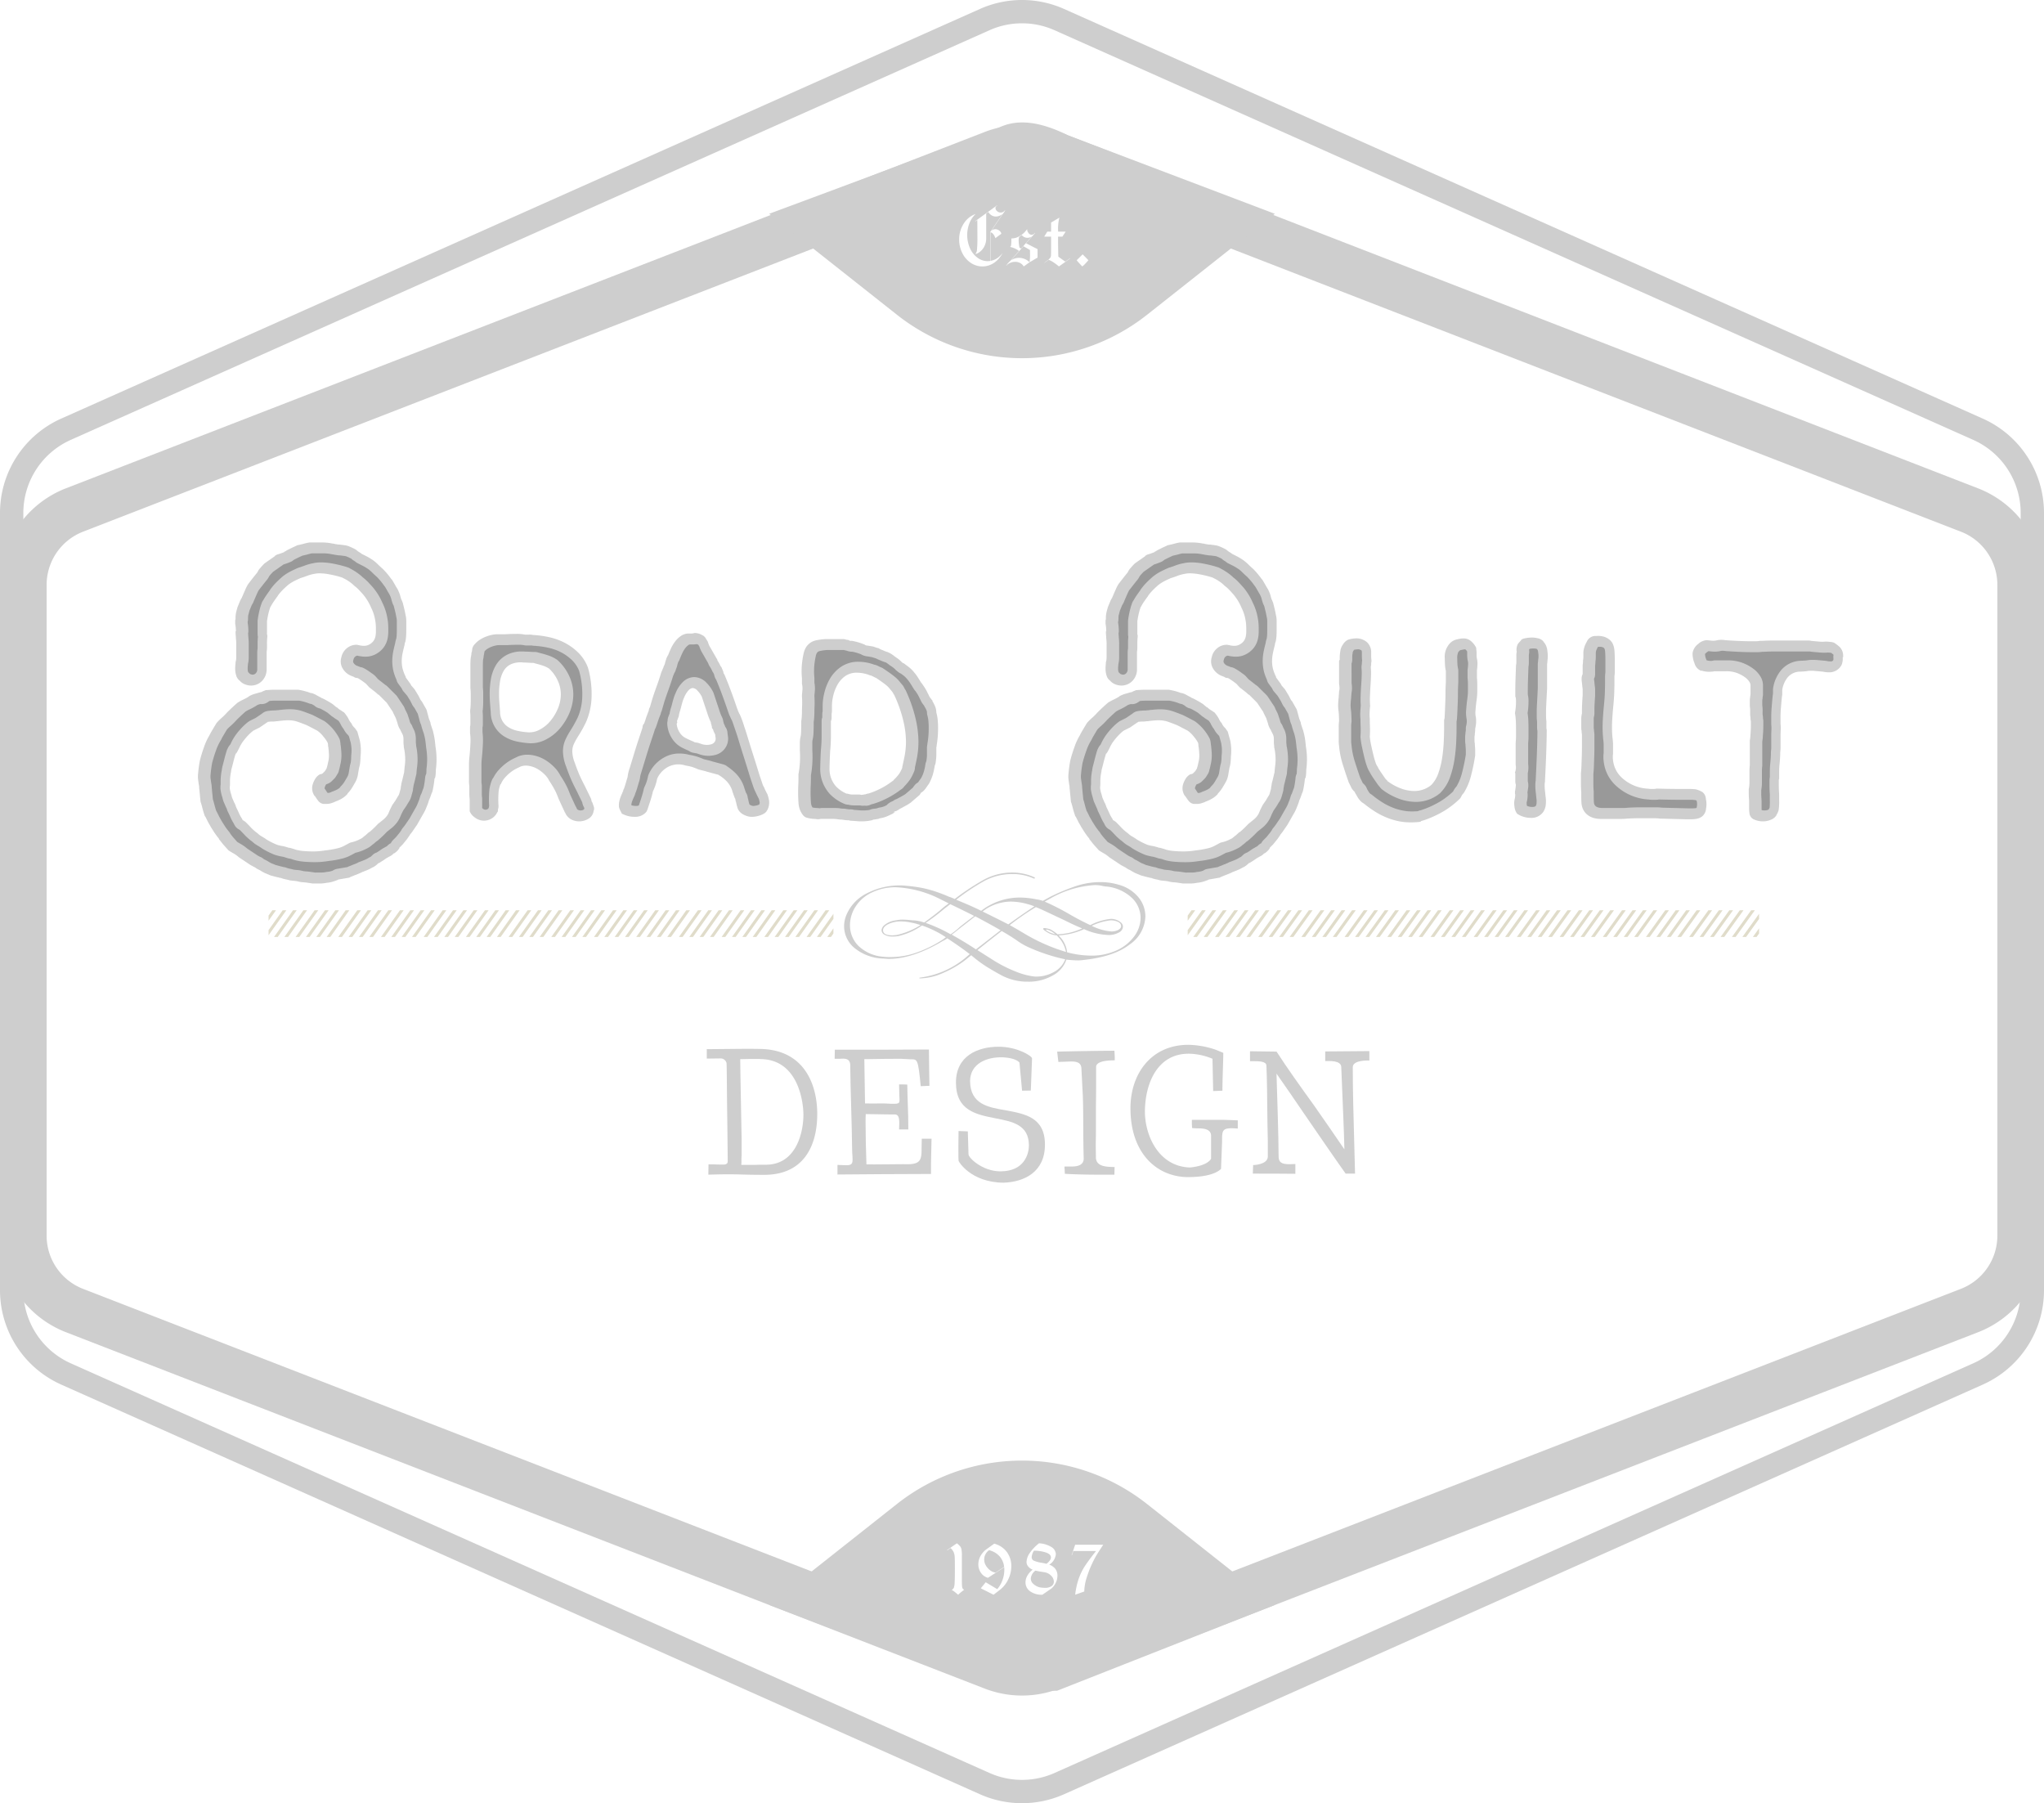 <svg xmlns="http://www.w3.org/2000/svg" xmlns:xlink="http://www.w3.org/1999/xlink" viewBox="0 0 350.628 309.287">
  <defs>
    <style>
      .cls-1 {
        fill: none;
      }

      .cls-2 {
        isolation: isolate;
      }

      .cls-3 {
        fill: #cecece;
      }

      .cls-4 {
        mix-blend-mode: overlay;
      }

      .cls-5 {
        fill: #999;
      }

      .cls-6 {
        clip-path: url(#clip-path);
      }

      .cls-7 {
        fill: #e0dcca;
      }

      .cls-8 {
        clip-path: url(#clip-path-2);
      }
    </style>
    <clipPath id="clip-path" transform="translate(-73.194 -5.937)">
      <rect class="cls-1" x="119.261" y="162.069" width="96.9" height="4.573"/>
    </clipPath>
    <clipPath id="clip-path-2" transform="translate(-73.194 -5.937)">
      <rect class="cls-1" x="276.93" y="162.069" width="98.018" height="4.573"/>
    </clipPath>
  </defs>
  <title>SMALLER HEADER</title>
  <g class="cls-2">
    <g id="Layer_1" data-name="Layer 1">
      <path class="cls-3" d="M248.508,35.377a9.687,9.687,0,0,1,3.516.658L409.613,97.15a9.787,9.787,0,0,1,6.208,9.066v111.7a9.787,9.787,0,0,1-6.208,9.066L252.024,288.1a9.724,9.724,0,0,1-7.032,0L87.4,226.988a9.787,9.787,0,0,1-6.208-9.066v-111.7A9.787,9.787,0,0,1,87.4,97.15l157.59-61.115a9.687,9.687,0,0,1,3.516-.658m0-8a17.722,17.722,0,0,0-6.409,1.2L84.509,89.692a17.724,17.724,0,0,0-11.316,16.525v111.7a17.724,17.724,0,0,0,11.316,16.525L242.1,295.562a17.724,17.724,0,0,0,12.817,0l157.59-61.115a17.724,17.724,0,0,0,11.316-16.525v-111.7a17.724,17.724,0,0,0-11.316-16.525L254.916,28.576a17.722,17.722,0,0,0-6.409-1.2Z" transform="translate(-73.194 -5.937)"/>
      <path class="cls-3" d="M248.508,9.937a13.637,13.637,0,0,1,5.589,1.189l157.59,70.261a13.738,13.738,0,0,1,8.136,12.535V227.239a13.738,13.738,0,0,1-8.136,12.535L254.1,310.035a13.724,13.724,0,0,1-11.177,0l-157.59-70.26a13.738,13.738,0,0,1-8.136-12.535V93.922a13.738,13.738,0,0,1,8.136-12.535l157.59-70.261a13.638,13.638,0,0,1,5.589-1.189m0-4a17.72,17.72,0,0,0-7.217,1.536L83.7,77.733A17.724,17.724,0,0,0,73.194,93.922V227.239A17.724,17.724,0,0,0,83.7,243.428l157.59,70.26a17.724,17.724,0,0,0,14.435,0l157.59-70.26a17.724,17.724,0,0,0,10.507-16.188V93.922a17.724,17.724,0,0,0-10.507-16.188L255.725,7.473a17.72,17.72,0,0,0-7.217-1.536Z" transform="translate(-73.194 -5.937)"/>
      <g>
        <path class="cls-3" d="M147.6,131.909q.12.539.18,1.018t.12,1.078a13.5,13.5,0,0,1,.18,2.215q0,.359-.03.838t-.09.9q0,.3-.03.748a3.277,3.277,0,0,1-.15.809v-.121a.173.173,0,0,0-.06.121v.06a15.284,15.284,0,0,1-.359,2.155,4.458,4.458,0,0,0-.239.6c-.08.239-.18.5-.3.778v-.061l-.18.6q-.179.481-.389.988a6.648,6.648,0,0,1-.509.988l-1.018,1.8c-.2.278-.4.569-.6.867a9.257,9.257,0,0,1-.659.868q.12-.121-.09.179c-.141.2-.25.359-.329.48l-.778.957-.6.6h.06a2.765,2.765,0,0,1-.957.957v-.06a2.542,2.542,0,0,1-.629.509,2.35,2.35,0,0,0-.389.209,3.255,3.255,0,0,0-.449.269c-.14.1-.269.189-.389.269l-.778.479v-.06a3.63,3.63,0,0,1-1.018.778l.06-.06a6.683,6.683,0,0,1-.988.509c-.339.139-.669.269-.988.389h.06l-.719.3-.9.359c-.4.158-.559.24-.479.24l-1.377.239-.719.119h.18l-.658.24a5.322,5.322,0,0,1-1.377.3,5.576,5.576,0,0,1-1.2.119h-1.2c-.24-.04-.5-.08-.778-.119-.239-.04-.5-.071-.778-.09a5.927,5.927,0,0,1-.719-.09,4.1,4.1,0,0,0-.808-.15c-.26-.019-.529-.05-.808-.089q-.419-.121-.748-.18a4.906,4.906,0,0,1-.808-.239,1.32,1.32,0,0,1-.329-.06,1.369,1.369,0,0,0-.269-.061l-1.138-.3-1.018-.419-.658-.359.119.06a3.743,3.743,0,0,0-.419-.24,3.125,3.125,0,0,1-.778-.479l.06.06-.778-.419-1.976-1.317a5.206,5.206,0,0,0-1.018-.719q-.718-.42-.778-.479-.538-.6-.778-.868c-.16-.179-.3-.35-.419-.509l-.479-.6h.06a12.578,12.578,0,0,1-.808-1.078q-.269-.42-.569-.9l-.479-.838c-.12-.24-.25-.5-.389-.778s-.19-.339-.15-.18c-.2-.558-.359-1.078-.479-1.557a8.951,8.951,0,0,0-.3-1.017l-.18-1.8a2.564,2.564,0,0,0-.03-.329,2.358,2.358,0,0,1-.03-.33,2.02,2.02,0,0,0-.06-.479c-.04-.279-.081-.569-.12-.868a4.541,4.541,0,0,1,0-1.047,21.4,21.4,0,0,1,.3-2.215q.119-.479.3-1.078t.419-1.257a10.248,10.248,0,0,1,1.018-2.155l-.06.06q.3-.539.6-1.047t.6-.988a8.83,8.83,0,0,1,.868-.868,10.258,10.258,0,0,0,.928-.928q.418-.418.9-.868t.9-.808a9.515,9.515,0,0,1,.988-.538,9.417,9.417,0,0,0,.988-.539h-.06a4.973,4.973,0,0,1,1.078-.449c.359-.1.738-.21,1.137-.329l-.3.239.419-.3.6-.24c.08,0,.269-.009.569-.03s.628-.03.988-.03h4.011a10.746,10.746,0,0,1,2.215.6l-.06-.06a3.563,3.563,0,0,1,.9.359q.417.239.9.479h-.18a.426.426,0,0,1,.18.03.255.255,0,0,0,.12.03,16.938,16.938,0,0,1,1.8,1.018l.719.6-.06-.12c.08.08.189.18.329.3a2.185,2.185,0,0,0,.449.3,6.083,6.083,0,0,0,.539.359,7.561,7.561,0,0,1,.479.628,4.856,4.856,0,0,1,.3.509,2.515,2.515,0,0,0,.419.658,1.884,1.884,0,0,1,.18.329,2.468,2.468,0,0,0,.479.568l.42.6q.179.659.3,1.077t.18.719a.944.944,0,0,0,.03.239,1.014,1.014,0,0,1,.03.239,8.122,8.122,0,0,1,0,1.976,9.31,9.31,0,0,1-.06,1.018,4.462,4.462,0,0,1-.18.9q-.121.66-.209,1.227a4.011,4.011,0,0,1-.389,1.168q-.3.539-.628,1.077a5.5,5.5,0,0,1-.808,1.018h.06a4.06,4.06,0,0,1-1.077.868,7.031,7.031,0,0,1-1.138.509h.06c-.2.08-.419.16-.658.239a2.64,2.64,0,0,1-.838.119h-.539a1.393,1.393,0,0,1-.838-.508,10.421,10.421,0,0,1-.6-.868v.06a2.286,2.286,0,0,1-.359-2.035,4.039,4.039,0,0,1,.419-.928,2.183,2.183,0,0,1,.838-.808.956.956,0,0,0,.419-.12l.419-.419.3-.479v-.06a5.7,5.7,0,0,0,.18-.658c.039-.2.079-.379.119-.539a4.7,4.7,0,0,0,.09-1.167q-.031-.568-.09-1.047a.676.676,0,0,0-.03-.209.642.642,0,0,1-.03-.209,2.025,2.025,0,0,0-.06-.479,5.477,5.477,0,0,0-.719-1.047,4.712,4.712,0,0,0-1.077-1.047l-1.377-.719-.479-.239-.778-.3q-.48-.179-.838-.3a4.411,4.411,0,0,0-.838-.18,5.692,5.692,0,0,0-1.018-.03q-.539.03-1.018.09a1.413,1.413,0,0,0-.269.03,1.334,1.334,0,0,1-.269.03,2.459,2.459,0,0,0-.329.03,2.743,2.743,0,0,1-.389.03,5,5,0,0,0-.9.06.053.053,0,0,1-.06.06q-.06.06-.09.06c-.021,0-.051.02-.09.06l-1.138.778-.718.359-.359.18a7.181,7.181,0,0,0-.928.838,11.58,11.58,0,0,0-.808.958,6.492,6.492,0,0,0-.658,1.107,11.365,11.365,0,0,1-.6,1.108l.06-.239-.119.239q-.061.18-.18.6t-.24.9q-.121.48-.239.928a2.865,2.865,0,0,0-.119.628,7.89,7.89,0,0,0-.18,1.5v.54a3.617,3.617,0,0,1-.03.508,1.526,1.526,0,0,0,.03.509,4.113,4.113,0,0,0,.18.719l.179.659.42.957v-.06l.239.6v.06q.3.6.539,1.138a5.459,5.459,0,0,0,.538.957l.06.179a3.214,3.214,0,0,1,.538.359q.479.479.928.959a7.8,7.8,0,0,0,1.108.957,3.4,3.4,0,0,0,.718.54,9.685,9.685,0,0,1,.839.538,12.454,12.454,0,0,0,1.8.9,7.618,7.618,0,0,0,1.077.24c.159.039.309.079.449.119s.329.1.569.18l-.06-.061.838.24a3.8,3.8,0,0,0,.569.18q.269.058.628.119.479.058,1.078.09t1.077.029a12.454,12.454,0,0,0,2.036-.179,15.538,15.538,0,0,0,2.095-.359,4.655,4.655,0,0,0,1.138-.419l.778-.419a1.292,1.292,0,0,1,.449-.18c.18-.04.329-.08.449-.119a5.68,5.68,0,0,0,1.018-.419,1.871,1.871,0,0,0,.538-.33,4,4,0,0,1,.42-.329l.658-.6v.06a17.083,17.083,0,0,0,1.5-1.437l.9-.719a3.418,3.418,0,0,0,.539-.538,2.724,2.724,0,0,0,.359-.569q.119-.269.239-.569l.419-.838.539-.778c.119-.2.248-.419.389-.659s.169-.279.09-.119a1.758,1.758,0,0,0,.209-.509c.06-.219.129-.469.209-.748a2.55,2.55,0,0,1,.06-.479,2.617,2.617,0,0,0,.06-.419c.079-.279.159-.59.239-.928s.159-.669.239-.988q0-.12.03-.389c.02-.18.03-.309.03-.389q.058-.359.09-.719c.019-.239.03-.458.03-.658a10.327,10.327,0,0,0-.06-1.047,7.692,7.692,0,0,0-.18-1.048,4.324,4.324,0,0,0-.03-.449,4.009,4.009,0,0,1-.03-.449v-.6a2.1,2.1,0,0,0-.12-.659l-.419-.838.06.06a3.163,3.163,0,0,1-.538-1.2l-.3-.9q-.121-.238-.329-.659t-.149-.359l-1.078-1.616-.778-.778-.658-.658.06.12-.539-.479-1.077-.838-.6-.658a.1.1,0,0,1-.09-.06.1.1,0,0,0-.09-.06c-.2-.159-.419-.319-.658-.479a6.121,6.121,0,0,0-.6-.359.826.826,0,0,1-.6-.18l-.3-.12a3.005,3.005,0,0,1-1.586-1.257,2.352,2.352,0,0,1-.269-1.976,2.684,2.684,0,0,1,.9-1.527,2.546,2.546,0,0,1,1.736-.628.856.856,0,0,1,.18.03.941.941,0,0,0,.239.03.345.345,0,0,0,.239.06,2.655,2.655,0,0,0,.629.06,1.851,1.851,0,0,0,.778-.18,2.276,2.276,0,0,0,.719-.539,2.008,2.008,0,0,0,.449-1.018,4.065,4.065,0,0,0,.06-.658v-.6c0-.2-.01-.429-.03-.689a6.067,6.067,0,0,0-.09-.688,7.565,7.565,0,0,0-.719-2.216,8.644,8.644,0,0,0-1.257-2.095l.06.06q-.359-.418-.808-.9a6.069,6.069,0,0,0-.868-.778l-.18-.179a7.112,7.112,0,0,0-1.856-1.2h.06q-.539-.179-1.138-.329t-1.257-.27a8.663,8.663,0,0,0-1.317-.149,4.316,4.316,0,0,0-1.2.09,6.572,6.572,0,0,0-1.2.329q-.539.21-1.138.389-.539.239-1.077.509a6.53,6.53,0,0,0-1.078.689q-.48.419-.9.838a8.307,8.307,0,0,0-.778.9.174.174,0,0,0-.06.119q-.359.481-.688.958a7.955,7.955,0,0,0-.569.958V110a9.877,9.877,0,0,0-.329,1.077,14.272,14.272,0,0,0-.269,1.437v2.155c0,.08.009.13.03.15a.242.242,0,0,1,.03.15v.18c-.04.44-.06.728-.06.868V117a3.742,3.742,0,0,1-.03.509,2.656,2.656,0,0,0-.03.389v2.814a2.829,2.829,0,0,1-.719,1.946,2.621,2.621,0,0,1-1.916.868,2.932,2.932,0,0,1-1.077-.209,2.217,2.217,0,0,1-.9-.628,1.627,1.627,0,0,1-.6-.868,3.679,3.679,0,0,1-.18-1.108,6.294,6.294,0,0,1,.03-.719,3.813,3.813,0,0,0,.03-.479,2.385,2.385,0,0,0,.09-.389,3.742,3.742,0,0,0,.03-.509v-2.095a6.559,6.559,0,0,0-.06-1.078c0-.119-.01-.3-.03-.538s-.03-.459-.03-.659l.06-.06c0-.159-.01-.359-.03-.6a6.108,6.108,0,0,0-.09-.658v-.539a.489.489,0,0,1,.03-.15.489.489,0,0,0,.03-.15,4.685,4.685,0,0,1,.179-1.437v.06a.733.733,0,0,1,.06-.269.749.749,0,0,0,.06-.269q.12-.3.269-.659c.1-.239.189-.458.27-.658a.4.4,0,0,0,.09-.15.372.372,0,0,1,.09-.15.173.173,0,0,0,.06-.119q.418-.957.6-1.377a8.206,8.206,0,0,1,.419-.838q.12-.18.539-.719t.9-1.138a1.388,1.388,0,0,0,.21-.269c.06-.1.129-.23.209-.389q.238-.3.479-.569c.159-.18.339-.368.539-.569l1.8-1.257h-.06a1.649,1.649,0,0,1,.658-.329q.479-.149,1.077-.389c-.2.04-.22.03-.06-.03a1,1,0,0,0,.359-.209l.838-.419c.159-.08.329-.16.509-.24s.349-.159.509-.239q.6-.119,1.138-.269a7.852,7.852,0,0,1,.958-.209h2.035a8.868,8.868,0,0,1,1.856.18,1.666,1.666,0,0,1,.359.06,1.6,1.6,0,0,0,.359.06,1.807,1.807,0,0,0,.539.06q.479.06.9.119a3.353,3.353,0,0,1,.838.239q.3.121.719.329a2.574,2.574,0,0,1,.658.449l.658.419h-.06l.719.359q.238.121.509.27t.808.509a7.888,7.888,0,0,1,.839.719c.239.239.518.5.838.778a13.754,13.754,0,0,1,1.5,1.8v-.06q.3.48.569.958t.569.957l-.06-.06a5.074,5.074,0,0,1,.389.958q.09.359.209.719v-.06l.239.6c.08.32.159.639.239.958s.159.7.24,1.138a4.352,4.352,0,0,1,.119,1.047v1.527q0,.539-.03,1.047a6.714,6.714,0,0,1-.15,1.048v-.06a1.883,1.883,0,0,0-.119.539q-.18.66-.329,1.377a6.753,6.753,0,0,0-.15,1.377,5.531,5.531,0,0,0,.15,1.287,6.973,6.973,0,0,0,.569,1.466h-.06l.957,1.317-.119-.06.718.839.659,1.077.359.719.239.3.778,1.377.419,1.557.239.6a2.945,2.945,0,0,0,.15.6c.1.32.189.579.269.778Zm-.6-2.155.06.18-.06-.12Z" transform="translate(-73.194 -5.937)"/>
        <path class="cls-3" d="M174.6,143.045a.554.554,0,0,1,.06.24.343.343,0,0,0,.119.24c.12.319.219.609.3.867a1.044,1.044,0,0,1-.18.868l.12-.179a1.847,1.847,0,0,1-.928,1.317,3.1,3.1,0,0,1-1.527.419,2.945,2.945,0,0,1-1.437-.359,2.347,2.347,0,0,1-1.018-1.2v.06l-1.078-2.335q-.179-.479-.449-1.107a15.594,15.594,0,0,0-1.167-2.006,3.833,3.833,0,0,0-.808-1.107,5.9,5.9,0,0,0-1.257-.958,4.3,4.3,0,0,0-1.467-.509,2.61,2.61,0,0,0-1.377.12c-.08.04-.269.13-.569.269a6.394,6.394,0,0,0-.958.569,7.164,7.164,0,0,0-1.047.928,4.218,4.218,0,0,0-.838,1.287h-.06a5.34,5.34,0,0,0-.3,1.138,17.362,17.362,0,0,0-.06,1.8c0,.161.009.37.03.63a1.894,1.894,0,0,1-.09.748v.179a.407.407,0,0,1-.119.3,2.479,2.479,0,0,1-.988,1.078,2.573,2.573,0,0,1-1.287.359,2.542,2.542,0,0,1-1.557-.54,2.391,2.391,0,0,1-.9-1.077v-2.1a6.294,6.294,0,0,1-.06-.9v-1.376a4.29,4.29,0,0,1-.06-.809v-2.844q0-.479.06-1.138.12-1.077.18-2.3a9.6,9.6,0,0,0-.06-1.946v-.958a1.33,1.33,0,0,1,.03-.269,1.419,1.419,0,0,0,.03-.27v-1.317c0-.239-.01-.468-.03-.688a2.654,2.654,0,0,1,.03-.689q.059-.6.06-1.287v-1.227a6.441,6.441,0,0,0-.03-.719,4.213,4.213,0,0,1-.03-.539v-3.442c0-.419.01-.787.03-1.108a2.961,2.961,0,0,1,.09-.658,1.185,1.185,0,0,1,.03-.209,1.413,1.413,0,0,0,.03-.27V117.9c0-.04.01-.06.03-.06s.03-.02.03-.06c.039-.2.069-.4.09-.6a1.6,1.6,0,0,1,.449-.778,4,4,0,0,1,.868-.748,5.479,5.479,0,0,1,1.077-.538,6.525,6.525,0,0,1,1.048-.3,4.414,4.414,0,0,1,.778-.09h1.437q.9-.059,1.885-.06a6.572,6.572,0,0,1,1.467.12h.748a2.293,2.293,0,0,1,.628.06,17.364,17.364,0,0,1,2.694.359,10.839,10.839,0,0,1,2.724.958,9.783,9.783,0,0,1,2.365,1.706,7.155,7.155,0,0,1,1.677,2.6,16.437,16.437,0,0,1,.6,5.388,11.667,11.667,0,0,1-.928,3.921,23.442,23.442,0,0,1-1.347,2.424,12.049,12.049,0,0,0-.718,1.287,3.081,3.081,0,0,0-.3,1.347,5.747,5.747,0,0,0,.419,1.916q.418,1.2.778,2.035t.9,1.856l1.138,2.335ZM163.827,131.55a3.7,3.7,0,0,0,1.976-.479,5.992,5.992,0,0,0,1.8-1.467,8.4,8.4,0,0,0,1.287-2.125,6.37,6.37,0,0,0,.509-2.514,5.622,5.622,0,0,0-.509-2.245,6.484,6.484,0,0,0-1.527-2.125,4.809,4.809,0,0,0-1.018-.479c-.359-.12-.7-.219-1.018-.3l-.658-.18q-.48,0-.868-.03t-.808-.03a4.047,4.047,0,0,0-2.1.27,2.87,2.87,0,0,0-1.287,1.137,5.164,5.164,0,0,0-.628,1.766,12.817,12.817,0,0,0-.18,2.216q0,.778.06,1.526t.119,1.586a3.049,3.049,0,0,0,1.557,2.664,4.938,4.938,0,0,0,1.527.569A12.765,12.765,0,0,0,163.827,131.55Z" transform="translate(-73.194 -5.937)"/>
        <path class="cls-3" d="M204.776,144.9c-.08.28-.358.53-.838.749a4.56,4.56,0,0,1-1.615.389,2.7,2.7,0,0,1-1.347-.269,2.234,2.234,0,0,1-1.047-.809,1.717,1.717,0,0,1-.27-.628,7.364,7.364,0,0,1-.209-.867.17.17,0,0,1-.061-.121.847.847,0,0,0-.029-.179,1,1,0,0,1-.029-.24c-.041,0-.08-.06-.119-.179q-.121-.3-.241-.659a4.893,4.893,0,0,0-.178-.479l.058.119a4.173,4.173,0,0,0-1.138-1.916,6.146,6.146,0,0,0-1.257-.958h.061l-2.217-.6h.061l-1.077-.269a2.854,2.854,0,0,1-.6-.209,8.4,8.4,0,0,0-.809-.3,9.349,9.349,0,0,0-1.107-.239,3.8,3.8,0,0,0-3.024.269,4.215,4.215,0,0,0-1.826,2.007,8.506,8.506,0,0,1-.719,2.155q-.06.3-.209.838t-.329,1.078q-.18.539-.329.988a2.9,2.9,0,0,1-.269.628,2.464,2.464,0,0,1-1.976.838,4.385,4.385,0,0,1-1.228-.15,5.878,5.878,0,0,1-.988-.389l-.3-.6a1.686,1.686,0,0,1-.209-.957,3.731,3.731,0,0,1,.18-.988,7.852,7.852,0,0,1,.3-.778,1.781,1.781,0,0,0,.15-.39.486.486,0,0,0,.12-.359,1.473,1.473,0,0,0,.18-.389q.119-.329.239-.748c.079-.279.159-.549.239-.809a2.212,2.212,0,0,0,.12-.569,7.978,7.978,0,0,1,.329-1.258q.329-1.078.748-2.454t.838-2.635q.418-1.257.6-1.8a1.467,1.467,0,0,1,.12-.539q.18-.179.18-.239c.079-.2.169-.458.269-.778s.27-.778.509-1.377a.975.975,0,0,1,.06-.3,1.479,1.479,0,0,1,.18-.359l-.06.12.419-1.437q.3-.956.748-2.185t.808-2.424c.039-.08.1-.219.18-.419s.139-.339.18-.419v-.06a4.023,4.023,0,0,0,.3-.718l-.06.119.3-.958.24-.479v.06q.179-.479.479-1.138a6.8,6.8,0,0,1,.719-1.227,4.337,4.337,0,0,1,1.018-.988,2.341,2.341,0,0,1,1.376-.419h.419a1.522,1.522,0,0,0,.538-.09,2.591,2.591,0,0,1,1.259.329,1.453,1.453,0,0,1,.628.509c.1.18.229.389.387.628.039.12.08.239.119.359a3.379,3.379,0,0,0,.18.419l1.376,2.395h-.058a7.451,7.451,0,0,1,.6,1.078l.119.119.3.719a.545.545,0,0,1,.058.239.34.34,0,0,0,.119.239q.3.66.87,2.125t1.406,3.921l.061.06v.12l.3.658v-.06a17.3,17.3,0,0,1,.838,2.275q.179.48.568,1.766t.838,2.694q.449,1.408.809,2.574c.239.778.38,1.228.419,1.347q.121.36.39,1.138a3.4,3.4,0,0,0,.39.9,3.007,3.007,0,0,0,.178.42l.3.6v-.06a6.166,6.166,0,0,1,.329,1.2,2.725,2.725,0,0,1-.329,1.736ZM187,120.415a.053.053,0,0,0,.06-.06Zm8.859,11.315v.18l-.3-.658v-.06a.494.494,0,0,0-.18-.3.168.168,0,0,1-.061-.12v-.18l-.18-.658a.427.427,0,0,0-.029-.18c-.019-.04-.051-.1-.09-.18a11.028,11.028,0,0,1-.477-1.257l-.957-2.874a4.064,4.064,0,0,0-.75-1.047,1.236,1.236,0,0,0-.806-.449,1.09,1.09,0,0,0-.689.359,4.041,4.041,0,0,0-.808,1.317,4.116,4.116,0,0,0-.24.628q-.121.39-.239.868t-.239.838a4.274,4.274,0,0,0-.18.838l-.3.778a.639.639,0,0,0,.03.209q.029.09-.09.27a3.148,3.148,0,0,0,.509,1.526,2.6,2.6,0,0,0,1.107.988q.479.24.9.419c.28.12.458.2.538.24H192.2l.719.119.719.239a2.786,2.786,0,0,0,1.618,0,1.045,1.045,0,0,0,.568-.449,1,1,0,0,0,.09-.808Zm-.239-.479a.052.052,0,0,1-.058-.06Z" transform="translate(-73.194 -5.937)"/>
        <path class="cls-3" d="M233.152,126.222a5.437,5.437,0,0,1,.48.958,2.722,2.722,0,0,1,.179.958,7.7,7.7,0,0,1,.24,1.317c.039.44.06.879.06,1.317q0,.84-.06,1.557t-.18,1.437a1.007,1.007,0,0,1-.029.24.952.952,0,0,0-.03.239v1.138q0,.3-.029.628t-.09.748a.505.505,0,0,1-.03.149.474.474,0,0,0-.029.15.918.918,0,0,0-.121.359,10.706,10.706,0,0,1-.329,1.466,8.12,8.12,0,0,1-.628,1.468q-.3.418-.569.808a2.8,2.8,0,0,1-.688.688v-.06a1.534,1.534,0,0,0-.24.33.945.945,0,0,1-.3.329l-1.317,1.138a6.173,6.173,0,0,1-.6.389q-.358.212-1.257.689l-.3.119.239-.06-.538.3-.359.119-.18.119.3-.06-.419.3c-.32.16-.638.309-.957.448a5.115,5.115,0,0,1-1.138.33.9.9,0,0,0-.359.119l-.778.119a.348.348,0,0,0-.24.06h.121a8.081,8.081,0,0,1-.959.18,8.416,8.416,0,0,1-1.017.06h-.359l-1.616-.119c-.082,0-.121-.011-.121-.03s-.021-.029-.06-.029h-.06a5.761,5.761,0,0,1-1.138-.121,4.845,4.845,0,0,1-.778-.06,4.72,4.72,0,0,0-.778-.06h-2.035a.953.953,0,0,0-.24.03,1.008,1.008,0,0,1-.239.029,2.223,2.223,0,0,1-.359-.029,2.115,2.115,0,0,0-.359-.03,5.71,5.71,0,0,1-1.378-.24q-.539-.179-1.017-1.2a4.093,4.093,0,0,1-.3-1.376q-.06-.839-.06-1.737,0-.658.029-1.257t.03-1.077v-.779a15.83,15.83,0,0,0,.24-4.012v-1.077a6.422,6.422,0,0,1,.06-1.078,4.249,4.249,0,0,0,.15-1.077c.019-.479.029-.878.029-1.2v-.659a6.21,6.21,0,0,0,.09-.808c.019-.339.03-.548.03-.628v-.3c0-.16.009-.479.029-.958a12.963,12.963,0,0,0-.029-1.5v-.3q.058-.539.089-.958a3.4,3.4,0,0,0-.089-.958v-.958a11.448,11.448,0,0,1-.061-1.257,12.354,12.354,0,0,1,.09-1.467q.09-.748.24-1.437a3.632,3.632,0,0,1,.448-1.167,2.672,2.672,0,0,1,1.737-1.167,9.345,9.345,0,0,1,1.616-.209h2.933a2.03,2.03,0,0,1,.48.06l.119.06a.985.985,0,0,1,.538.119h-.06a.985.985,0,0,0,.479.06,9.95,9.95,0,0,1,2.216.659.634.634,0,0,0,.389.15c.18.02.369.051.569.09a.854.854,0,0,1,.18.03.936.936,0,0,0,.239.03l.9.3q-.121-.12.179.06a3.29,3.29,0,0,0,.659.3,4.432,4.432,0,0,0,.778.3,4.456,4.456,0,0,1,1.257.778l-.06-.06.239.18a4.907,4.907,0,0,1,1.018.838l.3.239-.06-.119.957.718a5.487,5.487,0,0,1,.959.958,7.545,7.545,0,0,1,.658.9c.2.32.4.639.6.958v-.06l.359.539a6.807,6.807,0,0,1,.538.9l.479.957.359.479.119.119ZM227.944,137.6q.179-.777.419-1.946a13,13,0,0,0,.24-2.6,15.938,15.938,0,0,0-.479-3.593,22.758,22.758,0,0,0-1.5-4.25l-.359-.6.06.06-.359-.419a4.536,4.536,0,0,0-.808-.838q-.51-.418-1.766-1.258l.06.06-.838-.419.06.06a.247.247,0,0,0-.18-.06,6.136,6.136,0,0,0-2.274-.479,3.4,3.4,0,0,0-2.1.628,4.587,4.587,0,0,0-1.317,1.527,7.137,7.137,0,0,0-.688,1.856,7.682,7.682,0,0,0-.209,1.616v.958a1.94,1.94,0,0,1-.03.3,1.812,1.812,0,0,0-.03.3v.479a1.5,1.5,0,0,1-.119.658v2.814q0,.419-.029.988t-.09,1.227v-.06q-.06,1.019-.09,1.976c-.021.639-.029,1.038-.029,1.2a4.476,4.476,0,0,0,1.077,2.994,5.521,5.521,0,0,0,1.916,1.317l-.06-.06.479.119a2.1,2.1,0,0,0,.6.06h1.017a1.315,1.315,0,0,1,.419.061,3.255,3.255,0,0,0,.719-.121l-.179.121a1.837,1.837,0,0,1,.719-.24,11.59,11.59,0,0,0,1.286-.479,13.429,13.429,0,0,0,1.318-.659,11.42,11.42,0,0,0,1.077-.688q.449-.329.63-.449h-.061a7.488,7.488,0,0,0,1.018-1.138,6.62,6.62,0,0,0,.538-1.077Z" transform="translate(-73.194 -5.937)"/>
        <path class="cls-3" d="M296.912,131.909q.119.539.179,1.018t.119,1.078a13.362,13.362,0,0,1,.18,2.215c0,.239-.011.519-.03.838s-.05.619-.089.9c0,.2-.011.449-.03.748a3.305,3.305,0,0,1-.15.809v-.121a.173.173,0,0,0-.06.121v.06a15.2,15.2,0,0,1-.359,2.155,4.619,4.619,0,0,0-.24.6c-.08.239-.179.5-.3.778v-.061l-.18.6c-.119.32-.25.649-.389.988a6.83,6.83,0,0,1-.509.988l-1.018,1.8c-.2.278-.4.569-.6.867a9.257,9.257,0,0,1-.659.868c.079-.08.05-.021-.09.179s-.25.359-.329.48l-.778.957-.6.6h.06a2.774,2.774,0,0,1-.959.957v-.06a2.509,2.509,0,0,1-.628.509,2.32,2.32,0,0,0-.389.209,3.157,3.157,0,0,0-.449.269c-.14.1-.269.189-.389.269l-.778.479v-.06a3.631,3.631,0,0,1-1.018.778l.06-.06a6.713,6.713,0,0,1-.988.509c-.34.139-.669.269-.988.389h.06l-.719.3-.9.359c-.4.158-.559.24-.479.24l-1.378.239-.717.119h.179l-.659.24a5.317,5.317,0,0,1-1.376.3,5.576,5.576,0,0,1-1.2.119h-1.2q-.36-.06-.778-.119-.36-.06-.778-.09a5.927,5.927,0,0,1-.719-.09,4.119,4.119,0,0,0-.808-.15c-.261-.019-.53-.05-.809-.089q-.42-.121-.748-.18a4.894,4.894,0,0,1-.809-.239,1.312,1.312,0,0,1-.329-.06,1.383,1.383,0,0,0-.27-.061l-1.136-.3-1.018-.419-.659-.359.121.06a3.915,3.915,0,0,0-.419-.24,3.1,3.1,0,0,1-.778-.479l.06.06-.778-.419-1.976-1.317a5.244,5.244,0,0,0-1.018-.719c-.479-.28-.739-.44-.778-.479q-.539-.6-.778-.868c-.16-.179-.3-.35-.419-.509l-.479-.6h.06a12.421,12.421,0,0,1-.808-1.078q-.27-.42-.569-.9l-.48-.838-.389-.778q-.21-.418-.15-.18c-.2-.558-.359-1.078-.479-1.557a8.951,8.951,0,0,0-.3-1.017l-.179-1.8a2.586,2.586,0,0,0-.03-.329,2.376,2.376,0,0,1-.03-.33,1.959,1.959,0,0,0-.06-.479q-.06-.418-.119-.868a4.541,4.541,0,0,1,0-1.047,21.072,21.072,0,0,1,.3-2.215q.119-.479.3-1.078t.419-1.257a10.212,10.212,0,0,1,1.017-2.155l-.06.06c.2-.359.4-.708.6-1.047s.4-.668.6-.988a8.9,8.9,0,0,1,.868-.868,10.346,10.346,0,0,0,.928-.928q.417-.418.9-.868t.9-.808a9.453,9.453,0,0,1,.988-.538,9.356,9.356,0,0,0,.988-.539h-.06a4.973,4.973,0,0,1,1.078-.449c.359-.1.738-.21,1.138-.329l-.3.239.419-.3.6-.24c.08,0,.27-.009.569-.03s.63-.03.988-.03h4.012a10.75,10.75,0,0,1,2.214.6l-.06-.06a3.54,3.54,0,0,1,.9.359q.418.239.9.479h-.18a.431.431,0,0,1,.18.03.251.251,0,0,0,.119.03,17.078,17.078,0,0,1,1.8,1.018l.717.6-.06-.12c.079.08.189.18.33.3a2.165,2.165,0,0,0,.448.3,6.1,6.1,0,0,0,.54.359q.3.359.479.628a5.2,5.2,0,0,1,.3.509,2.484,2.484,0,0,0,.419.658,1.918,1.918,0,0,1,.179.329,2.468,2.468,0,0,0,.479.568l.419.6c.121.439.219.8.3,1.077s.139.519.18.719a.943.943,0,0,0,.029.239,1.015,1.015,0,0,1,.03.239,8.2,8.2,0,0,1,0,1.976,9.464,9.464,0,0,1-.06,1.018,4.589,4.589,0,0,1-.18.9q-.121.66-.209,1.227a4.027,4.027,0,0,1-.389,1.168q-.3.539-.63,1.077a5.471,5.471,0,0,1-.808,1.018h.06a4.072,4.072,0,0,1-1.078.868,7.031,7.031,0,0,1-1.138.509h.061c-.2.08-.419.16-.659.239a2.64,2.64,0,0,1-.838.119h-.54a1.394,1.394,0,0,1-.838-.508,10.421,10.421,0,0,1-.6-.868v.06a2.284,2.284,0,0,1-.359-2.035,4.066,4.066,0,0,1,.419-.928,2.179,2.179,0,0,1,.838-.808.958.958,0,0,0,.419-.12l.419-.419.3-.479v-.06a5.689,5.689,0,0,0,.179-.658q.06-.3.121-.539a4.67,4.67,0,0,0,.089-1.167c-.019-.379-.05-.728-.089-1.047a.675.675,0,0,0-.03-.209.643.643,0,0,1-.029-.209,1.966,1.966,0,0,0-.061-.479,5.451,5.451,0,0,0-.717-1.047,4.7,4.7,0,0,0-1.078-1.047l-1.378-.719-.479-.239-.778-.3c-.32-.119-.6-.219-.838-.3a4.422,4.422,0,0,0-.838-.18,5.7,5.7,0,0,0-1.018-.03q-.539.03-1.017.09a1.408,1.408,0,0,0-.269.03,1.345,1.345,0,0,1-.27.03,2.443,2.443,0,0,0-.329.03,2.742,2.742,0,0,1-.389.03,5,5,0,0,0-.9.06.053.053,0,0,1-.06.06c-.04.04-.071.06-.09.06s-.05.02-.089.06l-1.138.778-.719.359-.359.18a7.141,7.141,0,0,0-.928.838,11.336,11.336,0,0,0-.808.958,6.493,6.493,0,0,0-.659,1.107,11.105,11.105,0,0,1-.6,1.108l.061-.239-.121.239q-.06.18-.179.6t-.24.9q-.121.48-.239.928a2.89,2.89,0,0,0-.121.628,7.932,7.932,0,0,0-.179,1.5v.54a3.712,3.712,0,0,1-.03.508,1.51,1.51,0,0,0,.03.509,4.138,4.138,0,0,0,.179.719l.18.659.419.957v-.06l.239.6v.06q.3.6.54,1.138a5.42,5.42,0,0,0,.538.957l.06.179a3.243,3.243,0,0,1,.54.359q.479.479.928.959a7.722,7.722,0,0,0,1.107.957,3.369,3.369,0,0,0,.719.54,9.677,9.677,0,0,1,.838.538,12.445,12.445,0,0,0,1.8.9,7.651,7.651,0,0,0,1.078.24c.16.039.309.079.449.119s.329.1.569.18l-.06-.061.838.24a3.752,3.752,0,0,0,.569.18q.269.058.628.119c.319.039.677.069,1.077.09s.758.029,1.078.029a12.447,12.447,0,0,0,2.035-.179,15.574,15.574,0,0,0,2.1-.359,4.674,4.674,0,0,0,1.138-.419l.778-.419a1.288,1.288,0,0,1,.448-.18c.18-.04.329-.08.449-.119a5.649,5.649,0,0,0,1.017-.419,1.885,1.885,0,0,0,.54-.33,3.815,3.815,0,0,1,.419-.329l.658-.6v.06a16.913,16.913,0,0,0,1.5-1.437l.9-.719a3.418,3.418,0,0,0,.538-.538,2.749,2.749,0,0,0,.359-.569q.119-.269.239-.569l.42-.838.538-.778q.179-.3.389-.659c.14-.239.169-.279.09-.119a1.775,1.775,0,0,0,.209-.509q.09-.329.209-.748a2.54,2.54,0,0,1,.06-.479,2.48,2.48,0,0,0,.06-.419c.08-.279.16-.59.24-.928s.16-.669.24-.988a3.713,3.713,0,0,1,.029-.389c.019-.18.03-.309.03-.389q.058-.359.09-.719c.019-.239.029-.458.029-.658a10.327,10.327,0,0,0-.06-1.047,7.79,7.79,0,0,0-.179-1.048,4.348,4.348,0,0,0-.03-.449,4.03,4.03,0,0,1-.03-.449v-.6a2.116,2.116,0,0,0-.119-.659l-.419-.838.06.06a3.172,3.172,0,0,1-.538-1.2l-.3-.9q-.121-.238-.329-.659c-.141-.278-.19-.4-.15-.359l-1.078-1.616-.778-.778-.659-.658.061.12-.54-.479-1.078-.838-.6-.658a.1.1,0,0,1-.09-.06.1.1,0,0,0-.09-.06q-.3-.238-.658-.479a6.047,6.047,0,0,0-.6-.359.826.826,0,0,1-.6-.18l-.3-.12a3.009,3.009,0,0,1-1.587-1.257,2.358,2.358,0,0,1-.269-1.976,2.686,2.686,0,0,1,.9-1.527,2.542,2.542,0,0,1,1.736-.628.858.858,0,0,1,.179.03.952.952,0,0,0,.24.03.344.344,0,0,0,.24.06,2.643,2.643,0,0,0,.628.06,1.853,1.853,0,0,0,.778-.18,2.3,2.3,0,0,0,.719-.539,2.018,2.018,0,0,0,.448-1.018,4.13,4.13,0,0,0,.06-.658v-.6c0-.2-.01-.429-.029-.689a6.209,6.209,0,0,0-.09-.688,7.565,7.565,0,0,0-.719-2.216,8.605,8.605,0,0,0-1.257-2.095l.06.06c-.239-.279-.509-.578-.808-.9a6.1,6.1,0,0,0-.868-.778l-.18-.179a7.091,7.091,0,0,0-1.855-1.2h.06q-.539-.179-1.138-.329t-1.257-.27a8.654,8.654,0,0,0-1.318-.149,4.316,4.316,0,0,0-1.2.09,6.572,6.572,0,0,0-1.2.329c-.358.14-.738.269-1.136.389q-.539.239-1.078.509a6.53,6.53,0,0,0-1.078.689q-.481.419-.9.838a8.24,8.24,0,0,0-.778.9.173.173,0,0,0-.06.119q-.36.481-.689.958a8.118,8.118,0,0,0-.569.958V110a10.159,10.159,0,0,0-.329,1.077,14.272,14.272,0,0,0-.269,1.437v2.155c0,.08.01.13.03.15a.244.244,0,0,1,.029.15v.18c-.04.44-.06.728-.06.868V117a3.731,3.731,0,0,1-.03.509,2.651,2.651,0,0,0-.029.389v2.814a2.829,2.829,0,0,1-.719,1.946,2.62,2.62,0,0,1-1.916.868,2.936,2.936,0,0,1-1.078-.209,2.219,2.219,0,0,1-.9-.628,1.619,1.619,0,0,1-.6-.868,3.643,3.643,0,0,1-.18-1.108,6.125,6.125,0,0,1,.03-.719,3.93,3.93,0,0,0,.029-.479,2.264,2.264,0,0,0,.09-.389,3.731,3.731,0,0,0,.03-.509v-2.095a6.383,6.383,0,0,0-.061-1.078q0-.179-.029-.538c-.021-.24-.03-.459-.03-.659l.06-.06c0-.159-.01-.359-.029-.6a6.264,6.264,0,0,0-.09-.658v-.539a.475.475,0,0,1,.03-.15.5.5,0,0,0,.029-.15,4.643,4.643,0,0,1,.18-1.437v.06a.731.731,0,0,1,.06-.269.749.749,0,0,0,.06-.269q.119-.3.269-.659c.1-.239.189-.458.269-.658a.381.381,0,0,0,.09-.15.372.372,0,0,1,.09-.15.173.173,0,0,0,.06-.119q.418-.957.6-1.377a7.963,7.963,0,0,1,.419-.838q.119-.18.538-.719t.9-1.138a1.34,1.34,0,0,0,.209-.269c.06-.1.129-.23.209-.389q.239-.3.48-.569c.158-.18.339-.368.538-.569l1.8-1.257h-.06a1.657,1.657,0,0,1,.659-.329q.479-.149,1.078-.389c-.2.04-.22.03-.06-.03a1,1,0,0,0,.358-.209l.839-.419c.158-.08.329-.16.508-.24s.35-.159.509-.239c.4-.079.778-.169,1.138-.269a7.869,7.869,0,0,1,.957-.209h2.037a8.86,8.86,0,0,1,1.855.18,1.65,1.65,0,0,1,.359.06,1.613,1.613,0,0,0,.359.06,1.806,1.806,0,0,0,.54.06q.477.06.9.119a3.353,3.353,0,0,1,.838.239c.2.08.438.19.719.329a2.548,2.548,0,0,1,.658.449l.659.419h-.06l.719.359c.158.08.329.171.509.27s.448.269.808.509a7.759,7.759,0,0,1,.838.719q.36.359.838.778a13.708,13.708,0,0,1,1.5,1.8v-.06q.3.48.569.958t.569.957l-.06-.06a5.023,5.023,0,0,1,.389.958c.061.239.129.479.209.719v-.06l.24.6c.079.32.16.639.24.958s.158.7.239,1.138a4.29,4.29,0,0,1,.121,1.047v1.527c0,.359-.011.709-.03,1.047A6.787,6.787,0,0,1,292,116.1v-.06a1.883,1.883,0,0,0-.119.539q-.179.66-.33,1.377a6.748,6.748,0,0,0-.149,1.377,5.53,5.53,0,0,0,.149,1.287,7.04,7.04,0,0,0,.569,1.466h-.06l.959,1.317-.121-.06.719.839.659,1.077.359.719.239.3.778,1.377.419,1.557.24.6a2.945,2.945,0,0,0,.15.6c.1.32.189.579.269.778Zm-.6-2.155.06.18-.06-.12Z" transform="translate(-73.194 -5.937)"/>
        <path class="cls-3" d="M302.779,127.659a6.665,6.665,0,0,1-.03-1.107q.029-.568.09-1.048c0-.119.01-.278.029-.479s.03-.359.03-.479a2.108,2.108,0,0,0,.06-.839,1.925,1.925,0,0,0-.029-.3,1.805,1.805,0,0,1-.03-.3v-3.742a.371.371,0,0,1,.119-.269,6.741,6.741,0,0,1,.06-1.257v.06a.952.952,0,0,1,.03-.239,1.008,1.008,0,0,0,.03-.24,2.71,2.71,0,0,1,.419-.928,2.139,2.139,0,0,1,.838-.808,4.191,4.191,0,0,1,1.227-.24,2.75,2.75,0,0,1,2.006.6,2.087,2.087,0,0,1,.569.778,2.163,2.163,0,0,1,.209.839v.778a4.955,4.955,0,0,0,.03.568c.019.18.029.29.029.329a1.961,1.961,0,0,0-.06.479,1.62,1.62,0,0,1-.03.329,1.429,1.429,0,0,0-.029.27,12.418,12.418,0,0,1,.029,1.526q-.029.869-.089,1.647-.06.839-.09,1.766a13.922,13.922,0,0,0,.03,1.646c-.041.359-.071.729-.09,1.108a5.853,5.853,0,0,0,.029,1.047q0,.66.03,1.5a14.419,14.419,0,0,1-.03,1.616,12.853,12.853,0,0,0,.24,1.5q.179.84.359,1.586a13.6,13.6,0,0,0,.389,1.347,2.266,2.266,0,0,0,.39.778,1.3,1.3,0,0,0,.179.359q.181.3.449.689c.179.26.359.519.538.778a2.447,2.447,0,0,0,.509.569h-.06a9.1,9.1,0,0,0,2.245,1.258,6.634,6.634,0,0,0,2.425.479,4.593,4.593,0,0,0,2.873-1.018,5.385,5.385,0,0,0,1.228-2.035,14.161,14.161,0,0,0,.658-2.664,26.715,26.715,0,0,0,.27-2.754q.058-1.347.06-2.424v-1.317a1.217,1.217,0,0,0,.089-.509c.021-.3.04-.678.061-1.138s.039-.958.06-1.5.029-1.047.029-1.527q0-.658.03-1.2c.019-.359.03-.578.03-.658v-1.856a6.486,6.486,0,0,1-.15-1.108q-.031-.568-.03-.988a3.4,3.4,0,0,1,.719-2.454,2.305,2.305,0,0,1,1.437-.868,3.973,3.973,0,0,1,1.257-.15,1.985,1.985,0,0,1,1.2.569,3.343,3.343,0,0,1,.778,1.048,3.271,3.271,0,0,0,.029.419,3.535,3.535,0,0,1,.03.419v.449a2.878,2.878,0,0,0,.06.569,3.58,3.58,0,0,1,.09,1.047q-.031.57-.09.988v1.2a11.156,11.156,0,0,1,.06,1.2v1.138q0,.359-.029.719t-.09.838q-.121.84-.18,1.706a3.542,3.542,0,0,0,.061,1.227,4.978,4.978,0,0,1-.121,1.916,4.027,4.027,0,0,1-.06.838,2.093,2.093,0,0,1-.029.389,1.626,1.626,0,0,0-.03.329v.509a2.629,2.629,0,0,0,.06.509,5.778,5.778,0,0,0,.03.6c.019.2.029.4.029.6v.838a33.771,33.771,0,0,1-.688,3.382,10.542,10.542,0,0,1-1.287,3.084,1.822,1.822,0,0,0-.419.6l-.179.3a14.981,14.981,0,0,1-2.754,2.156,17.885,17.885,0,0,1-3.713,1.676.25.25,0,0,0-.119.029.275.275,0,0,1-.119.03c-.04,0-.06.039-.06.119a13.168,13.168,0,0,1-2.784.06,11.32,11.32,0,0,1-2.6-.6,12.7,12.7,0,0,1-2.454-1.2A19.691,19.691,0,0,1,307.449,144l-.3-.24a2.178,2.178,0,0,1-.688-.569,3.723,3.723,0,0,1-.509-.748l-.359-.6h.06q-.239-.238-.419-.448a1.8,1.8,0,0,1-.3-.509l-.359-.719a.168.168,0,0,1-.06-.119l.06.119q-.418-1.136-.988-2.934a14.877,14.877,0,0,1-.688-3.353,6.049,6.049,0,0,1-.06-.958v-2.305a6.306,6.306,0,0,1,.06-.988q0-.3-.03-.957a7.186,7.186,0,0,0-.089-.958Z" transform="translate(-73.194 -5.937)"/>
        <path class="cls-3" d="M333.431,145.5a2.538,2.538,0,0,1-.449-1.257,3.237,3.237,0,0,1,.03-1.2,2.5,2.5,0,0,0,.089-.538,1.057,1.057,0,0,0-.029-.479v-.3q.058-.3.119-.778c.039-.319.039-.5,0-.538a1.429,1.429,0,0,1-.06-.449v-1.287a.231.231,0,0,0-.03-.149.124.124,0,0,1-.029-.09,2.357,2.357,0,0,0,.119-1.317v-3.472c0-.239.01-.469.03-.689s.029-.449.029-.688v-1.317q0-.658-.029-1.347a10.2,10.2,0,0,0-.15-1.347,11.823,11.823,0,0,0,.179-1.915q0-.838-.119-.9V124.4q0-.867.03-1.8t.06-1.706q.029-.777.029-.9v.06a1.834,1.834,0,0,0,.06-.449v-1.167a3.7,3.7,0,0,1,.061-.719,2.1,2.1,0,0,1,.209-1.347,8.4,8.4,0,0,1,.569-.628h-.061a1.027,1.027,0,0,1,.6-.3,5.676,5.676,0,0,1,1.078-.149,4.354,4.354,0,0,1,1.227.119,1.813,1.813,0,0,1,.988.569h-.06a2.185,2.185,0,0,1,.569.928,3,3,0,0,1,.15.748,5.5,5.5,0,0,1,0,1.616,2.662,2.662,0,0,1-.03.389,2.542,2.542,0,0,0-.029.329v4.071c0,.04-.011.23-.03.569s-.04.719-.06,1.138-.04.829-.06,1.227-.03.679-.03.838v.9a7.2,7.2,0,0,0,.061.9v1.078a1.741,1.741,0,0,0,.06.419q0,.6-.03,1.976t-.09,2.843q-.06,1.468-.119,2.635t-.06,1.407a2.994,2.994,0,0,0-.06.688,7.424,7.424,0,0,0,.06.928c.039.359.079.739.119,1.138v-.06a5.472,5.472,0,0,1,.03,1.077,2.842,2.842,0,0,1-.449,1.437,2.461,2.461,0,0,1-2.155,1.018,4.066,4.066,0,0,1-1.287-.209A3.94,3.94,0,0,1,333.431,145.5Z" transform="translate(-73.194 -5.937)"/>
        <path class="cls-3" d="M364.021,141.309a4.2,4.2,0,0,1,1.2.479,1.573,1.573,0,0,1,.6,1.2,3.862,3.862,0,0,1,.03,1.616,1.894,1.894,0,0,1-.688,1.378,2.246,2.246,0,0,1-.9.389,5.1,5.1,0,0,1-.957.09h-.838l-4.551-.119a7.2,7.2,0,0,0-.9-.06h-2.664q-.809,0-2.006.06a9.99,9.99,0,0,1-1.078.06h-3.352a4.6,4.6,0,0,1-.838-.06,3.293,3.293,0,0,1-1.557-.628,2.737,2.737,0,0,1-.778-.988,3.1,3.1,0,0,1-.269-1.108c-.021-.379-.03-.727-.03-1.047v-.778q-.06-.6-.06-1.676v-1.557q.058-.418.09-1.228t.06-1.676q.029-.867.029-1.677v-1.885a1.642,1.642,0,0,0-.029-.359,1.918,1.918,0,0,1-.03-.419,2.2,2.2,0,0,1-.06-.539v-1.527a3.352,3.352,0,0,1,.119-.928v-.808q0-.568.121-2.365v-.868a2.983,2.983,0,0,0-.06-.569,2.586,2.586,0,0,0-.03-.329,2.361,2.361,0,0,1-.03-.329,3.692,3.692,0,0,1-.06-.719,1.71,1.71,0,0,1,.18-.778V120a4.173,4.173,0,0,0,.06-.778,3.74,3.74,0,0,0,.06-.539V117.9a2.765,2.765,0,0,1,.06-.539,4.435,4.435,0,0,1,.54-1.377,1.6,1.6,0,0,1,1.317-.958h.239a3.632,3.632,0,0,1,1.468.15,2.8,2.8,0,0,1,.928.539,1.994,1.994,0,0,1,.508.688,3.546,3.546,0,0,1,.209.659,6.553,6.553,0,0,1,.09.868c.019.38.03.789.03,1.227v2.1a2.629,2.629,0,0,1-.03.419,2.51,2.51,0,0,0-.029.419v1.257c0,.16-.011.59-.03,1.287s-.071,1.447-.15,2.245q-.121,1.258-.179,2.155t-.061,1.557q0,.66.03,1.167t.09.988a7.471,7.471,0,0,1,.06.9v1.437a2.835,2.835,0,0,1-.03.389,4.663,4.663,0,0,0,.03.868,4.767,4.767,0,0,0,1.586,3.054,7.105,7.105,0,0,0,4.162,1.8,3.245,3.245,0,0,1,.358.029,3.023,3.023,0,0,0,.359.03h.48a2.214,2.214,0,0,0,.538-.06q2.214.06,3.5.06h1.946q.539,0,.838.03C363.86,141.3,363.981,141.309,364.021,141.309Z" transform="translate(-73.194 -5.937)"/>
        <path class="cls-3" d="M378.629,130.114a6.636,6.636,0,0,1,.03,1.077c-.021.359-.03.7-.03,1.018v2.036a3.937,3.937,0,0,1-.029.479,4.24,4.24,0,0,0-.03.539c0,.16-.011.41-.03.748s-.05.688-.089,1.047q-.06.66-.061,1.227v1.228a.661.661,0,0,0-.06.3v.778q0,.66.03,1.078c.019.28.029.519.029.719v.838a9.256,9.256,0,0,1-.089,1.676,3.025,3.025,0,0,1-.39.838v.06a1.961,1.961,0,0,1-.957.749,3.469,3.469,0,0,1-1.318.269,3.845,3.845,0,0,1-1.5-.3,1.307,1.307,0,0,1-.838-1.077,7.02,7.02,0,0,1-.061-.868V143.4c0-.079-.01-.258-.029-.538s-.03-.558-.03-.838v-.719a5.761,5.761,0,0,0,.121-1.138v-2.005a7.918,7.918,0,0,1,.06-.988v-4.251a4.084,4.084,0,0,0,.089-.658c.021-.279.04-.578.061-.9s.029-.638.029-.958v-.778a1.8,1.8,0,0,1-.06-.538,1.344,1.344,0,0,0-.03-.27,1.408,1.408,0,0,1-.029-.269v-.719a4.862,4.862,0,0,0-.06-.778v-.778a3.558,3.558,0,0,1,.06-.778,1.423,1.423,0,0,1,.029-.269,1.325,1.325,0,0,0,.03-.269v-1.557a1.254,1.254,0,0,0-.209-.539,2.776,2.776,0,0,0-.719-.748,5.789,5.789,0,0,0-1.317-.718,5.168,5.168,0,0,0-1.946-.329h-2.095a.474.474,0,0,1-.3.06,4.355,4.355,0,0,1-1.855-.18v.06a1.913,1.913,0,0,1-1.168-1.317,4.256,4.256,0,0,1-.329-1.736,2.421,2.421,0,0,1,.988-1.586,2.258,2.258,0,0,1,1.526-.628c.319.04.608.07.868.09a2.7,2.7,0,0,0,.868-.09,3.986,3.986,0,0,1,1.376,0c.559.04,1.236.08,2.035.119s1.536.06,2.216.06h.9a3.653,3.653,0,0,0,.719-.06c.24,0,.558-.009.957-.03s.809-.03,1.228-.03h6.167a2.134,2.134,0,0,1,.508.06q.6.061,1.318.12a5.29,5.29,0,0,0,1.138,0,7.078,7.078,0,0,1,.838.06,2.464,2.464,0,0,1,.6.12,6.355,6.355,0,0,1,1.018.778,2.173,2.173,0,0,1,.538,1.8l-.06-.12a2.624,2.624,0,0,1-.06.958,1.46,1.46,0,0,1-.24.6,2.35,2.35,0,0,1-1.976,1.078,4.919,4.919,0,0,1-.6-.03c-.16-.02-.34-.05-.54-.09l-1.346-.119a5.712,5.712,0,0,0-1.168,0,5.913,5.913,0,0,1-.778.09c-.32.021-.519.03-.6.03a2.792,2.792,0,0,0-2.246,1.138,4.56,4.56,0,0,0-.808,1.976v.838q-.06.3-.119.958c-.04.44-.082.919-.121,1.437s-.06,1.018-.06,1.5Z" transform="translate(-73.194 -5.937)"/>
      </g>
      <path class="cls-3" d="M219.756,168.523a4.834,4.834,0,0,1-1.765-3.72,5.065,5.065,0,0,1,.378-1.89,7.3,7.3,0,0,1,3.592-3.781,12,12,0,0,1,5.546-1.323,7.641,7.641,0,0,1,1.135.061,22.991,22.991,0,0,1,3.34.5,22.226,22.226,0,0,1,2.206.663q.945.347,1.387.536a4.543,4.543,0,0,0,.63.251,5.873,5.873,0,0,1,.756.317,43.481,43.481,0,0,1,4.884-3.247,10.192,10.192,0,0,1,5.073-1.291,9.019,9.019,0,0,1,3.719.819c.083.044.1.1.063.158s-.105.073-.189.032a8.746,8.746,0,0,0-3.593-.755,10.109,10.109,0,0,0-4.947,1.228,36.536,36.536,0,0,0-4.758,3.184q2.519,1.009,4.286,1.89l.441-.317a10.866,10.866,0,0,1,6.176-1.954,14.93,14.93,0,0,1,2.9.317,5.825,5.825,0,0,1,1.071.251l1.26-.692a35.828,35.828,0,0,1,4.475-1.861,13.26,13.26,0,0,1,4.16-.66,10.95,10.95,0,0,1,3.088.441,6.7,6.7,0,0,1,3.372,2.11,5.142,5.142,0,0,1,1.229,3.374,6.037,6.037,0,0,1-2.678,4.758q-2.679,2.112-7.973,2.677a6.036,6.036,0,0,1-1.071.063q-.567,0-1.828-.127a4.81,4.81,0,0,1-2.332,2.711,8.2,8.2,0,0,1-4.223,1.072,9.56,9.56,0,0,1-4.663-1.135q-1.829-1.009-2.836-1.671a23.055,23.055,0,0,1-2.269-1.732l-1.008.819a17.135,17.135,0,0,1-3.719,2.175,10.157,10.157,0,0,1-4.1.977.063.063,0,1,1,0-.127,15.251,15.251,0,0,0,7.689-3.276l.882-.758q-1.451-1.133-3.845-2.709a5.165,5.165,0,0,1-.756.441q-5.168,3.088-9.327,3.089l-.946-.063A8.144,8.144,0,0,1,219.756,168.523Zm.189-7.06a5.861,5.861,0,0,0-.945,3.152,4.955,4.955,0,0,0,1.481,3.591,6.827,6.827,0,0,0,4.254,1.829,8.237,8.237,0,0,0,1.2.061,13.4,13.4,0,0,0,4.79-.882,20.9,20.9,0,0,0,4.222-2.141l.5-.38a17.7,17.7,0,0,0-4.1-2.017,11.636,11.636,0,0,1-4.1,1.829,5.278,5.278,0,0,1-.945.063,2.588,2.588,0,0,1-1.387-.317.894.894,0,0,1-.5-.755,1.286,1.286,0,0,1,.536-.914,3.624,3.624,0,0,1,1.544-.726c.21-.041.462-.083.756-.127a5.233,5.233,0,0,1,.693-.061,17.334,17.334,0,0,1,1.765.124,6.445,6.445,0,0,1,2.016.38q.629-.442,1.45-1.072c.545-.419.945-.736,1.2-.945a14.248,14.248,0,0,1,1.576-1.262l-1.387-.692a18.531,18.531,0,0,0-7.689-2.08,9.3,9.3,0,0,0-4.222.945A6.574,6.574,0,0,0,219.945,161.464Zm11.155,3.152a9.563,9.563,0,0,0-1.639-.441,7.512,7.512,0,0,0-1.7-.19,4.758,4.758,0,0,0-2.269.5q-.82.442-.82,1.009c0,.59.546.882,1.639.882l.693-.063A13.018,13.018,0,0,0,231.1,164.616Zm5.1-3.593-1.135.882a37.275,37.275,0,0,1-3.088,2.331,25.7,25.7,0,0,1,4.286,1.954,11.3,11.3,0,0,0,1.576-1.259q1.513-1.195,2.458-1.89Q239.229,162.473,236.205,161.023Zm4.412,7.751,4.222-3.276q-1.387-.819-4.348-2.395l-2.017,1.574q-.505.38-1.008.789t-1.009.787Q238.6,167.451,240.617,168.774Zm3.025,1.89a22.67,22.67,0,0,0,3.655,1.859,12.181,12.181,0,0,0,3.4.916,6.141,6.141,0,0,0,3.246-.758,4.12,4.12,0,0,0,1.985-2.2,30.993,30.993,0,0,1-6.176-2.017,11.453,11.453,0,0,1-2.269-1.325q-1.323-.881-2.457-1.51-1.009.756-4.16,3.276Zm5.861-9.642a10.618,10.618,0,0,0-2.962-.441,8.1,8.1,0,0,0-4.286,1.323l-.5.378q2.962,1.451,4.412,2.207,2.9-2.079,4.475-3.089A9.193,9.193,0,0,0,249.5,161.023Zm4.979,5.357a3.518,3.518,0,0,1-1.638-.536q-.756-.471-.694-.6,0-.124.252-.124a6.453,6.453,0,0,1,.882.188,6.016,6.016,0,0,1,1.323.882,10.826,10.826,0,0,0,4.223-1.009q-1.072-.438-2.427-1.1t-1.922-.914q-2.9-1.389-3.592-1.639a44.041,44.041,0,0,0-4.475,3.089q1.135.628,2.71,1.574a31.492,31.492,0,0,0,6.932,3.026,5.053,5.053,0,0,0-1.008-2.2Zm5.8,3.466a10.244,10.244,0,0,0,4.569-.945,7.65,7.65,0,0,0,2.962-2.426,5.343,5.343,0,0,0,1.04-3.121,4.754,4.754,0,0,0-1.481-3.4A7.463,7.463,0,0,0,263.053,158a4.227,4.227,0,0,1-.819-.127,5.909,5.909,0,0,0-1.261-.124,17.447,17.447,0,0,0-7.437,2.2l-1.135.631a42.112,42.112,0,0,1,4.1,2.08q1.827,1.071,3.718,1.954a9.988,9.988,0,0,1,3.529-1.072,1.933,1.933,0,0,1,.568.063,2.571,2.571,0,0,1,1.134.536.992.992,0,0,1,.378.724,1.17,1.17,0,0,1-.63.977,3.6,3.6,0,0,1-1.764.473,11.236,11.236,0,0,1-4.286-1.009,12.175,12.175,0,0,1-4.348,1.072l.5.568a4.651,4.651,0,0,1,.946,2.331A16.331,16.331,0,0,0,260.28,169.846Zm-6.051-3.656a3.6,3.6,0,0,0-1.071-.692c-.337-.127-.526-.146-.567-.063a2.5,2.5,0,0,0,.693.441A5.993,5.993,0,0,0,254.229,166.189Zm9.454-2.395a10.088,10.088,0,0,0-3.214.945,9.358,9.358,0,0,0,3.151.945,2.463,2.463,0,0,0,1.355-.219c.357-.19.536-.409.536-.663q0-.628-.882-.882A2.716,2.716,0,0,0,263.683,163.795Z" transform="translate(-73.194 -5.937)"/>
      <g class="cls-4">
        <path class="cls-5" d="M127.247,155.6q-.316-.051-.672-.1c-.244-.041-.564-.08-.907-.1-.157-.012-.3-.027-.423-.048a5.9,5.9,0,0,0-1.086-.191c-.191-.015-.381-.035-.576-.061-.292-.08-.556-.14-.792-.184a3,3,0,0,1-.49-.151,1.9,1.9,0,0,0-.484-.111,4.074,4.074,0,0,0-.4-.1l-.907-.239-.807-.331-.332-.181a5.631,5.631,0,0,0-.6-.342,1.613,1.613,0,0,1-.414-.24,1.853,1.853,0,0,0-.588-.333l-.364-.2-1.773-1.183a7.6,7.6,0,0,0-1.244-.865q-.324-.188-.494-.292l-.607-.682c-.122-.136-.228-.267-.32-.389l-.238-.3a1.786,1.786,0,0,0-.228-.361,10.525,10.525,0,0,1-.684-.907c-.174-.27-.36-.563-.555-.875l-.442-.776-.342-.689c-.043-.086-.1-.207-.188-.341-.119-.356-.218-.693-.3-1.01-.1-.407-.192-.726-.276-.978l-.15-1.5c0-.127-.019-.281-.044-.467a4.95,4.95,0,0,0-.1-.888l-.107-.772a2.7,2.7,0,0,1,.007-.619,19.855,19.855,0,0,1,.272-2.034c.054-.211.146-.541.256-.907s.238-.75.385-1.155a8.657,8.657,0,0,1,.865-1.834,1.892,1.892,0,0,0,.151-.315q.2-.348.395-.684.248-.42.493-.818a7.552,7.552,0,0,1,.6-.583,12.221,12.221,0,0,0,1.057-1.051q.379-.378.812-.783.385-.362.727-.66a7.58,7.58,0,0,1,.677-.361,11.335,11.335,0,0,0,1.185-.647c.043-.027.084-.055.124-.085a2.791,2.791,0,0,1,.4-.147l.122-.034a1.959,1.959,0,0,0,.216.012,1.863,1.863,0,0,0,1.086-.348l.236-.169.094-.037.3-.019c.255-.017.544-.026.859-.026h3.857a8.915,8.915,0,0,1,1.692.472,1.844,1.844,0,0,0,.459.114c.044.021.347.189.46.251a1.867,1.867,0,0,0,1,.513,14.812,14.812,0,0,1,1.3.738l.638.532a1.909,1.909,0,0,0,.3.2,4.029,4.029,0,0,0,.619.426c.089.064.183.129.281.192.069.088.129.169.178.244.064.1.118.184.163.268a4.24,4.24,0,0,0,.568.928,3.4,3.4,0,0,0,.763,1.037l.142.2q.127.465.22.789c.048.166.087.316.118.449a2.924,2.924,0,0,0,.052.35q0,.071.015.143a6.276,6.276,0,0,1,0,1.45,1.9,1.9,0,0,0-.018.263,7.448,7.448,0,0,1-.049.813,2.628,2.628,0,0,1-.094.512,1.824,1.824,0,0,0-.066.255q-.125.683-.217,1.272a2.152,2.152,0,0,1-.214.622c-.149.263-.346.6-.552.939a3.667,3.667,0,0,1-.534.67,1.869,1.869,0,0,0-.252.313,2.1,2.1,0,0,1-.345.239,5.217,5.217,0,0,1-.831.375,1.762,1.762,0,0,0-.326.145c-.085.03-.174.061-.266.091a.891.891,0,0,1-.25.024h-.059c-.11-.155-.219-.318-.328-.493a1.823,1.823,0,0,0-.164-.224.625.625,0,0,1,.024-.286,2.413,2.413,0,0,1,.222-.456l.007-.011a3.163,3.163,0,0,0,.481-.2,1.872,1.872,0,0,0,.481-.348l.419-.419a1.822,1.822,0,0,0,.264-.331l.3-.479a1.864,1.864,0,0,0,.258-.678q.108-.354.169-.662c.033-.174.066-.321.1-.452a6.733,6.733,0,0,0,.144-1.719c-.022-.4-.052-.76-.091-1.1a2.569,2.569,0,0,0-.059-.432,3.953,3.953,0,0,0-.11-.766,1.9,1.9,0,0,0-.083-.258,8.5,8.5,0,0,0-2.537-2.98c-.041-.026-.085-.051-.129-.073l-1.377-.719-.509-.255a1.773,1.773,0,0,0-.163-.072l-.778-.3c-.36-.135-.658-.241-.915-.326a6.209,6.209,0,0,0-1.2-.262,7.348,7.348,0,0,0-.9-.054q-.224,0-.456.013-.555.031-1.054.09a3.453,3.453,0,0,0-.489.061h-.03a4.027,4.027,0,0,0-.474.045,7.888,7.888,0,0,0-1.384.107,1.859,1.859,0,0,0-.875.432l-.06.04-1.03.7-.963.482a1.873,1.873,0,0,0-.284.176,9.053,9.053,0,0,0-1.171,1.055,13.631,13.631,0,0,0-.941,1.116,8.468,8.468,0,0,0-.851,1.426q-.087.182-.174.35a1.86,1.86,0,0,0-.35.487l-.119.239a1.8,1.8,0,0,0-.1.233q-.071.207-.208.69c-.085.293-.17.614-.255.956q-.117.462-.232.9a5.124,5.124,0,0,0-.172.875,9.274,9.274,0,0,0-.191,1.733v.54a1.837,1.837,0,0,1-.011.24,3.335,3.335,0,0,0,.048,1.149,6.681,6.681,0,0,0,.236.94l.152.557a1.918,1.918,0,0,0,.091.261l.42.957a2.082,2.082,0,0,0,.1.2l.042.106a1.749,1.749,0,0,0,.133.375q.28.561.5,1.065a7.49,7.49,0,0,0,.558,1.038,1.874,1.874,0,0,0,.906,1.007,1.061,1.061,0,0,1,.141.1q.413.413.8.829a9.538,9.538,0,0,0,1.267,1.114,5.341,5.341,0,0,0,.993.727,7.769,7.769,0,0,1,.685.441c.035.024.069.048.105.069a14.453,14.453,0,0,0,2.066,1.035,8.63,8.63,0,0,0,1.406.342c.111.028.216.056.315.084.129.037.288.089.489.156a1.891,1.891,0,0,0,.473.094l.3.086a5.46,5.46,0,0,0,.758.231c.216.048.455.093.727.139.441.056.843.09,1.291.113s.827.032,1.174.032a14.284,14.284,0,0,0,2.342-.2,16.486,16.486,0,0,0,2.239-.389,6.418,6.418,0,0,0,1.61-.608l.77-.414c.228-.052.412-.1.563-.152a7.951,7.951,0,0,0,1.269-.519,3.729,3.729,0,0,0,.943-.6,2.34,2.34,0,0,1,.216-.173,1.822,1.822,0,0,0,.228-.177l.335-.3A1.748,1.748,0,0,0,138,150.1a19.1,19.1,0,0,0,1.563-1.488l.791-.633a5.086,5.086,0,0,0,.806-.8,4.666,4.666,0,0,0,.63-1c.081-.184.16-.37.239-.565l.326-.652s.51-.739.531-.775l.343-.582c.03-.038.058-.076.085-.117a3.549,3.549,0,0,0,.46-1.06l.2-.719a1.859,1.859,0,0,0,.073-.518s.012-.052.024-.11c.033-.172.057-.32.071-.443.071-.258.142-.54.214-.84.079-.333.155-.654.233-.965a1.857,1.857,0,0,0,.057-.456c0-.028.048-.484.054-.594q.057-.371.089-.741c.024-.3.037-.573.037-.82a12.135,12.135,0,0,0-.069-1.239,9.864,9.864,0,0,0-.177-1.1q-.009-.181-.033-.4a2.287,2.287,0,0,1-.019-.247v-.6a3.956,3.956,0,0,0-.216-1.251,1.9,1.9,0,0,0-.1-.245l-.247-.495a1.831,1.831,0,0,0-.254-.522,1.375,1.375,0,0,1-.235-.486,1.863,1.863,0,0,0-.06-.229l-.3-.9a1.784,1.784,0,0,0-.105-.252l-.357-.717a1.848,1.848,0,0,0-.234-.5l-1.078-1.616a1.843,1.843,0,0,0-.234-.285l-1.437-1.437a1.834,1.834,0,0,0-.435-.324l-.124-.111-1.043-.815-.492-.541a3.366,3.366,0,0,0-.586-.47q-.28-.213-.6-.426a7.983,7.983,0,0,0-.792-.472,1.876,1.876,0,0,0-.613-.188c-.044-.021-.434-.18-.434-.18a1.226,1.226,0,0,1-.7-.521.492.492,0,0,1-.048-.472q.019-.069.033-.137a.823.823,0,0,1,.295-.485.617.617,0,0,1,.371-.159l.1.018a2.274,2.274,0,0,0,.442.083,4.832,4.832,0,0,0,.878.072,3.711,3.711,0,0,0,1.558-.35,4.145,4.145,0,0,0,1.316-.974,3.844,3.844,0,0,0,.912-1.947,6.025,6.025,0,0,0,.091-.995v-.6c0-.241-.012-.516-.035-.829a7.764,7.764,0,0,0-.121-.912,9.305,9.305,0,0,0-.88-2.689,10.111,10.111,0,0,0-1.289-2.2,1.893,1.893,0,0,0-.163-.22q-.383-.446-.861-.957a8.247,8.247,0,0,0-1.011-.923s-.163-.158-.205-.194a9.8,9.8,0,0,0-1.983-1.334,1.819,1.819,0,0,0-.421-.2c-.4-.134-.826-.256-1.272-.368s-.895-.206-1.372-.295a10.456,10.456,0,0,0-1.579-.178c-.122-.005-.241-.008-.356-.008a5.668,5.668,0,0,0-1.371.15,7.85,7.85,0,0,0-1.424.4c-.317.124-.651.237-1,.342a1.9,1.9,0,0,0-.22.081q-.578.257-1.156.546a8.454,8.454,0,0,0-1.387.884c-.437.378-.767.687-1.075.995a10.214,10.214,0,0,0-.9,1.035,2.11,2.11,0,0,0-.255.381q-.3.413-.587.825c-.186.27-.357.544-.509.819a1.824,1.824,0,0,0-.268.48,11.691,11.691,0,0,0-.393,1.282,16.335,16.335,0,0,0-.306,1.627,1.9,1.9,0,0,0-.018.262v2.155a2.348,2.348,0,0,0,.051.5c-.037.422-.051.705-.051.851V117a1.979,1.979,0,0,1-.012.25,4.407,4.407,0,0,0-.048.648v2.814a.962.962,0,0,1-.247.7.764.764,0,0,1-.608.242,1.325,1.325,0,0,1-.3-.083.359.359,0,0,1-.159-.1,1.867,1.867,0,0,0-.241-.234,1.816,1.816,0,0,1-.088-.524,4.581,4.581,0,0,1,.015-.486q.027-.215.038-.432.046-.189.076-.395a5.589,5.589,0,0,0,.05-.783v-2.095a9.2,9.2,0,0,0-.063-1.248c0-.138-.015-.311-.032-.519-.005-.062-.01-.12-.013-.177a1.625,1.625,0,0,0,.049-.39c0-.2-.012-.451-.036-.75-.021-.244-.049-.468-.084-.675V112.6a2.223,2.223,0,0,0,.06-.51,4.11,4.11,0,0,1,.047-.689,1.788,1.788,0,0,0,.111-.406,2.7,2.7,0,0,0,.089-.325l.373-.91c.032-.053.062-.107.089-.162a2.035,2.035,0,0,0,.275-.555l.541-1.243a6.324,6.324,0,0,1,.323-.646s.928-1.185,1.222-1.552a3.273,3.273,0,0,0,.4-.536c.055-.092.116-.2.183-.328q.15-.183.3-.352c.109-.123.226-.248.353-.378l1.658-1.16c.038-.027.076-.056.113-.086.351-.11.748-.253,1.188-.429a1.868,1.868,0,0,0,.562-.352l.057-.04.658-.329c.138-.069.283-.137.437-.206.119-.052.238-.107.354-.163q.536-.113,1.029-.251c.22-.061.422-.109.6-.141h1.887a7.032,7.032,0,0,1,1.464.138,1.818,1.818,0,0,0,.256.037,4.69,4.69,0,0,0,.539.1,3.749,3.749,0,0,0,.719.079l.776.1a1.472,1.472,0,0,1,.361.107c.2.08.391.17.619.284a.95.95,0,0,1,.182.11,1.811,1.811,0,0,0,.306.243l.334.213a1.791,1.791,0,0,0,.432.3l.719.359c.133.067.282.146.44.234s.373.227.676.428a6.345,6.345,0,0,1,.555.486c.252.252.543.526.878.819a12.055,12.055,0,0,1,1.248,1.509,1.852,1.852,0,0,0,.139.174q.17.281.328.563.2.362.423.725c.013.03.027.06.042.09a3.375,3.375,0,0,1,.248.576c.072.287.155.573.251.861a1.925,1.925,0,0,0,.165.361l.065.165.208.833c.071.284.141.625.214,1.021a2.892,2.892,0,0,1,.088.708v1.527c0,.322-.009.636-.027.94a4.631,4.631,0,0,1-.063.521,4.136,4.136,0,0,0-.189.788q-.168.637-.311,1.322a8.672,8.672,0,0,0-.189,1.757,7.422,7.422,0,0,0,.2,1.721,7.9,7.9,0,0,0,.514,1.449,1.763,1.763,0,0,0,.3.684l.608.837a1.887,1.887,0,0,0,.322.537l.621.725.54.882.323.647a1.848,1.848,0,0,0,.213.333l.145.181.588,1.04.357,1.328a1.74,1.74,0,0,0,.069.208l.161.4c.037.18.1.39.18.659.1.309.186.573.268.789l.151.6c.055.25.1.532.138.8.038.3.076.649.114,1.032a12.409,12.409,0,0,1,.171,2.027c0,.206-.01.446-.027.72s-.041.519-.075.753a1.9,1.9,0,0,0-.018.263c0,.167-.01.376-.026.626,0,.027,0,.053-.007.077a2.113,2.113,0,0,0-.206.811,13.713,13.713,0,0,1-.264,1.637,6.751,6.751,0,0,0-.241.633c-.035.1-.076.216-.122.335a1.818,1.818,0,0,0-.193.431l-.18.6c-.073.185-.2.495-.327.812a4.779,4.779,0,0,1-.365.71l-1.009,1.777c-.193.269-.385.551-.577.838a7.138,7.138,0,0,1-.526.692,1.879,1.879,0,0,0-.275.429c-.1.14-.17.246-.228.334l-.663.815-.53.531a1.871,1.871,0,0,0-.373.535,1.761,1.761,0,0,0-.521.361c-.072.071-.134.132-.188.178a4.237,4.237,0,0,0-.446.244,5.083,5.083,0,0,0-.6.37l-.341.236-.353.217a1.783,1.783,0,0,0-.7.431,4.032,4.032,0,0,1-.342.311,1.988,1.988,0,0,0-.287.146,4.86,4.86,0,0,1-.711.368c-.315.128-.626.252-.928.364a1.886,1.886,0,0,0-.328.161l-1.268.514c-.106.041-.261.1-.435.191l-1.75.3a1.859,1.859,0,0,0-.761.308l-.052.019a3.37,3.37,0,0,1-.893.192,1.861,1.861,0,0,0-.246.038,3.755,3.755,0,0,1-.795.076Z" transform="translate(-73.194 -5.937)"/>
        <path class="cls-5" d="M172.833,144.946a1.085,1.085,0,0,1-.538-.129.646.646,0,0,1-.2-.294,1.862,1.862,0,0,0-.172-.314l-.9-1.946q-.185-.491-.457-1.122a16.078,16.078,0,0,0-1.249-2.183,5.765,5.765,0,0,0-1.121-1.515,7.8,7.8,0,0,0-1.658-1.264,6.2,6.2,0,0,0-2.1-.731,5.169,5.169,0,0,0-.784-.062,4.226,4.226,0,0,0-1.574.293c-.049.019-.39.183-.664.311a8.336,8.336,0,0,0-1.248.737,9.113,9.113,0,0,0-1.325,1.169,6.119,6.119,0,0,0-1.012,1.431,1.757,1.757,0,0,0-.286.5,7.137,7.137,0,0,0-.4,1.548,17.023,17.023,0,0,0-.074,2.026c0,.2.01.458.036.778a1.88,1.88,0,0,0-.08.351.508.508,0,0,1-.183.181.7.7,0,0,1-.357.112.675.675,0,0,1-.434-.166c-.062-.046-.11-.086-.149-.121v-1.555a1.95,1.95,0,0,0-.019-.267,4.374,4.374,0,0,1-.041-.631v-1.376a1.877,1.877,0,0,0-.037-.369,2.464,2.464,0,0,1-.023-.44v-2.844c0-.272.018-.593.052-.967.08-.718.143-1.524.185-2.383a11.961,11.961,0,0,0-.057-2.178v-.817a2.174,2.174,0,0,0,.06-.539v-1.317q0-.445-.037-.853a.78.78,0,0,1,.012-.214q.01-.062.016-.124c.045-.456.069-.947.069-1.472v-1.227a8.267,8.267,0,0,0-.043-.945,2.285,2.285,0,0,1-.017-.313v-3.442c0-.373.008-.7.027-.987a2.863,2.863,0,0,1,.027-.3,1.054,1.054,0,0,0,.065-.354c.022-.119.037-.227.047-.326.016-.054.029-.109.04-.164v0c.03-.156.057-.311.078-.467l.034-.039a2.149,2.149,0,0,1,.475-.408,3.635,3.635,0,0,1,.709-.354,4.7,4.7,0,0,1,.743-.216,2.614,2.614,0,0,1,.435-.058h1.437c.683-.041,1.27-.06,1.885-.06a4.892,4.892,0,0,1,1.015.065,1.881,1.881,0,0,0,.452.055s.876,0,.924,0a1.871,1.871,0,0,0,.363.053,15.515,15.515,0,0,1,2.4.323,9.008,9.008,0,0,1,2.255.792,7.957,7.957,0,0,1,1.912,1.382,5.21,5.21,0,0,1,1.2,1.843,14.552,14.552,0,0,1,.515,4.671,9.624,9.624,0,0,1-.742,3.236,21.709,21.709,0,0,1-1.237,2.23,13.991,13.991,0,0,0-.838,1.5,4.956,4.956,0,0,0-.481,2.15,7.472,7.472,0,0,0,.535,2.563c.284.815.56,1.533.814,2.125s.583,1.274.965,2l1,2.055a2.158,2.158,0,0,0,.3.832c.02.056.04.111.058.166a1.724,1.724,0,0,0-.054.184A.948.948,0,0,1,172.833,144.946Zm-10.146-27.268a5.463,5.463,0,0,0-2.317.472,4.724,4.724,0,0,0-2.1,1.87,7.048,7.048,0,0,0-.867,2.4,14.765,14.765,0,0,0-.208,2.541q0,.855.066,1.677l.118,1.571a4.908,4.908,0,0,0,2.474,4.142,6.8,6.8,0,0,0,2.1.789,14.736,14.736,0,0,0,2.024.275c.107.007.211.01.315.01a5.663,5.663,0,0,0,2.658-.7,7.879,7.879,0,0,0,2.355-1.919,10.315,10.315,0,0,0,1.575-2.595,8.26,8.26,0,0,0,.658-3.246,7.505,7.505,0,0,0-.664-2.992,8.383,8.383,0,0,0-1.959-2.74,1.885,1.885,0,0,0-.3-.228,6.717,6.717,0,0,0-1.412-.664c-.408-.136-.793-.248-1.155-.339l-.622-.171a1.872,1.872,0,0,0-.493-.066c-.265,0-.5-.007-.719-.024-.287-.022-.575-.033-.871-.036Q163,117.677,162.688,117.678Z" transform="translate(-73.194 -5.937)"/>
        <path class="cls-5" d="M202.4,144.177a1.136,1.136,0,0,1-.4-.119,1.339,1.339,0,0,1-.24-.129c-.012-.037-.024-.078-.038-.124a5.485,5.485,0,0,1-.158-.642,1.9,1.9,0,0,0-.1-.367,1.858,1.858,0,0,0-.317-.92c-.045-.121-.231-.666-.237-.685a6.031,6.031,0,0,0-1.66-2.753,9.575,9.575,0,0,0-1.264-1.013,1.813,1.813,0,0,0-.714-.378l-1.926-.52a1.792,1.792,0,0,0-.266-.088L194,136.171a1.217,1.217,0,0,1-.209-.065,10.1,10.1,0,0,0-1.1-.416,10.563,10.563,0,0,0-1.263-.283,6.665,6.665,0,0,0-1.687-.228,5.259,5.259,0,0,0-2.676.709,6.067,6.067,0,0,0-2.607,2.889,1.878,1.878,0,0,0-.123.412,6.7,6.7,0,0,1-.566,1.677,1.888,1.888,0,0,0-.144.432c-.034.169-.094.4-.178.709-.091.326-.191.657-.3.987,0,0-.354,1.06-.365,1.091a.888.888,0,0,1-.434.082,2.586,2.586,0,0,1-.7-.073l-.143-.045a1.466,1.466,0,0,1,.071-.5,5.839,5.839,0,0,1,.228-.6c.055-.123.107-.24.151-.354a2.335,2.335,0,0,0,.22-.581c.048-.111.091-.22.131-.33.1-.267.189-.555.282-.878.077-.27.152-.527.228-.772a4.221,4.221,0,0,0,.2-.949c.038-.173.125-.467.253-.884l.749-2.457q.411-1.353.823-2.588l.6-1.8a1.8,1.8,0,0,0,.072-.292,2.079,2.079,0,0,0,.234-.5c.082-.216.174-.482.273-.8.09-.288.245-.7.46-1.239a1.871,1.871,0,0,0,.115-.428,1.231,1.231,0,0,0,.138-.329l.4-1.389c.181-.579.421-1.279.709-2.066q.445-1.216.806-2.4c.044-.1.2-.488.22-.53a1.934,1.934,0,0,0,.277-.661,4.168,4.168,0,0,0,.221-.631,1.788,1.788,0,0,0,.035-.175l.141-.438a1.83,1.83,0,0,0,.241-.445q.161-.428.429-1.017a4.986,4.986,0,0,1,.523-.893,2.458,2.458,0,0,1,.584-.565.479.479,0,0,1,.3-.081h.419a3.617,3.617,0,0,0,.667-.061c.068.023.156.055.269.1.053.088.113.185.179.287l.039.118a5.264,5.264,0,0,0,.29.685l1.2,2.1a1.772,1.772,0,0,0,.225.487,5.592,5.592,0,0,1,.45.807,1.87,1.87,0,0,0,.227.379l.115.275a2.172,2.172,0,0,0,.344.863q.277.635.744,1.838.554,1.435,1.378,3.848c.016.048.035.094.055.14a1.441,1.441,0,0,0,.074.211l.3.658a1.858,1.858,0,0,0,.153.273c.093.244.275.747.613,1.76.133.361.309.911.551,1.713.265.871.545,1.778.848,2.724q.446,1.4.8,2.554c.244.8.389,1.256.429,1.379.086.258.217.644.4,1.172a6.7,6.7,0,0,0,.477,1.134c.051.127.113.263.186.41,0,0,.313.624.321.638.038.13.087.326.141.609a.708.708,0,0,1-.061.307c-.013.019-.025.039-.037.06l-.009,0a2.712,2.712,0,0,1-.959.223Zm-9.085-8.817a4.649,4.649,0,0,0,2.8,0,2.9,2.9,0,0,0,1.554-1.224,2.8,2.8,0,0,0,.359-2.107l-.05-.488a1.862,1.862,0,0,0-.383-.958,2.182,2.182,0,0,0-.209-.475l-.137-.5a2.141,2.141,0,0,0-.2-.669l-.1-.2a9.227,9.227,0,0,1-.377-1.014l-.957-2.873a1.845,1.845,0,0,0-.107-.256,5.941,5.941,0,0,0-1.1-1.525,3,3,0,0,0-2.128-1,2.868,2.868,0,0,0-1.961.857,5.634,5.634,0,0,0-1.252,1.942,5.514,5.514,0,0,0-.313.825q-.133.432-.266.966c-.068.267-.134.5-.2.7a5.879,5.879,0,0,0-.226.954l-.223.578a1.882,1.882,0,0,0-.125.672v.01a1.862,1.862,0,0,0-.055.6,5.013,5.013,0,0,0,.809,2.418,4.447,4.447,0,0,0,1.9,1.667c.288.147.622.3.933.435l.056.024a1.77,1.77,0,0,0,.793.341l.573.1Z" transform="translate(-73.194 -5.937)"/>
        <path class="cls-5" d="M220.975,144.946l-1.285-.1a2.014,2.014,0,0,0-.58-.084,4,4,0,0,1-.827-.084,1.89,1.89,0,0,0-.37-.037,2.932,2.932,0,0,1-.478-.035,6.637,6.637,0,0,0-1.079-.084H214.32a2.828,2.828,0,0,0-.536.051,4.7,4.7,0,0,0-.58-.05,5.5,5.5,0,0,1-.635-.084,2.884,2.884,0,0,1-.147-.279,2.415,2.415,0,0,1-.127-.711c-.038-.52-.055-1.054-.055-1.607q0-.61.027-1.166c.023-.429.033-.82.033-1.168v-.594a18.079,18.079,0,0,0,.238-4.294l0-.98c0-.294,0-.516.019-.668a6.419,6.419,0,0,0,.189-1.406c.021-.515.031-.938.031-1.278v-.5c.036-.232.066-.517.086-.856.023-.4.034-.648.034-.742v-.3c0-.146.009-.439.027-.877a14.831,14.831,0,0,0-.027-1.646v-.131q.054-.512.084-.92a5.114,5.114,0,0,0-.084-1.283v-.772a1.836,1.836,0,0,0-.012-.208,9.59,9.59,0,0,1-.049-1.049,10.515,10.515,0,0,1,.077-1.245q.079-.657.211-1.261a1.8,1.8,0,0,1,.206-.574.749.749,0,0,1,.509-.323,7.467,7.467,0,0,1,1.258-.175h2.873a1.861,1.861,0,0,0,.426.105,2.682,2.682,0,0,0,1.019.192,8.119,8.119,0,0,1,1.473.437,2.612,2.612,0,0,0,1.094.362c.134.015.273.038.42.066.044.009.09.016.135.021a2.606,2.606,0,0,0,.266.049l.7.232a5.2,5.2,0,0,0,.7.312,6.4,6.4,0,0,0,.975.365h0c-.019,0,.18.105.624.454a1.985,1.985,0,0,0,.206.141l0,0a4,4,0,0,1,.707.542,1.989,1.989,0,0,0,.269.262l.3.239a1.869,1.869,0,0,0,.456.269l.489.367a3.662,3.662,0,0,1,.621.632,5.987,5.987,0,0,1,.53.719l.6.962a1.841,1.841,0,0,0,.25.316l.136.2a5.235,5.235,0,0,1,.421.7l.479.959a1.873,1.873,0,0,0,.176.284l.281.375a1.517,1.517,0,0,0,.108.213,3.569,3.569,0,0,1,.316.628.852.852,0,0,1,.058.3,1.879,1.879,0,0,0,.065.49,5.839,5.839,0,0,1,.183,1c.033.379.052.763.052,1.147q0,.757-.054,1.4c-.035.423-.089.851-.161,1.278-.01.063-.018.128-.022.192a2.829,2.829,0,0,0-.063.6v1.138q0,.221-.022.463c-.016.171-.041.373-.071.6-.005.019-.011.04-.016.059a2.567,2.567,0,0,0-.18.7,8.727,8.727,0,0,1-.259,1.142,6.085,6.085,0,0,1-.432,1.024c-.18.252-.538.765-.552.781a1.763,1.763,0,0,0-.434.319,3.211,3.211,0,0,0-.455.579l-1.245,1.076c-.1.073-.226.151-.37.235-.227.134-.593.334-1.11.609l-.2.082a1.874,1.874,0,0,0-.512.307l-.041.013a1.915,1.915,0,0,0-.443.216l-.18.119a1.859,1.859,0,0,0-.4.357c-.13.061-.26.119-.39.177a3.215,3.215,0,0,1-.644.189,2.535,2.535,0,0,0-.637.164l-.429.066a2.239,2.239,0,0,0-.8.2c-.11.019-.219.037-.329.05a6.548,6.548,0,0,1-.783.045Zm.531-.822a1.957,1.957,0,0,0,.239.015,1.864,1.864,0,0,0,.836-.2c.044-.022.084-.043.121-.058a1.782,1.782,0,0,0,.3-.063,13.633,13.633,0,0,0,1.5-.554,15.554,15.554,0,0,0,1.5-.752,13.2,13.2,0,0,0,1.255-.8c.265-.194.452-.329.56-.4a1.88,1.88,0,0,0,.508-.5,10.4,10.4,0,0,0,.908-1.069c.038-.051.074-.1.106-.157a8.361,8.361,0,0,0,.689-1.389,1.857,1.857,0,0,0,.118-.652q.145-.653.321-1.513a14.927,14.927,0,0,0,.278-2.98,17.85,17.85,0,0,0-.529-4.021,24.706,24.706,0,0,0-1.618-4.6,1.854,1.854,0,0,0-.1-.182l-.18-.3a1.831,1.831,0,0,0-.3-.5l-.312-.364a6.522,6.522,0,0,0-1.083-1.118c-.4-.325-1.022-.772-1.918-1.371a1.878,1.878,0,0,0-.5-.236l-.48-.24a1.879,1.879,0,0,0-.561-.177,7.853,7.853,0,0,0-2.671-.5,5.236,5.236,0,0,0-3.218,1,6.465,6.465,0,0,0-1.846,2.144,9.023,9.023,0,0,0-.865,2.339,9.39,9.39,0,0,0-.252,2.014v.958a3.078,3.078,0,0,0-.061.6v.479a1.876,1.876,0,0,0-.119.658v2.814c0,.252-.009.55-.027.892-.016.3-.04.621-.068.963-.01.062-.017.126-.021.191q-.061,1.046-.093,2.029c-.021.668-.03,1.088-.03,1.255a6.36,6.36,0,0,0,1.625,4.317,7.369,7.369,0,0,0,2.58,1.745,1.834,1.834,0,0,0,.6.118,3.934,3.934,0,0,0,1.074.121h.963a1.874,1.874,0,0,0,.473.061C221.3,144.138,221.4,144.134,221.506,144.124Z" transform="translate(-73.194 -5.937)"/>
        <path class="cls-5" d="M276.556,155.6q-.316-.051-.672-.1c-.245-.041-.564-.08-.907-.1-.158-.012-.3-.027-.424-.048a5.886,5.886,0,0,0-1.083-.191c-.193-.015-.384-.035-.579-.061-.292-.08-.555-.14-.789-.184a2.912,2.912,0,0,1-.493-.151,1.889,1.889,0,0,0-.484-.111c-.133-.037-.266-.071-.4-.1l-.907-.239-.808-.333-.326-.178a5.952,5.952,0,0,0-.6-.343,1.592,1.592,0,0,1-.415-.24,1.877,1.877,0,0,0-.592-.335l-.363-.195-1.774-1.183a7.631,7.631,0,0,0-1.242-.864c-.215-.125-.38-.223-.493-.292l-.61-.683c-.121-.135-.227-.264-.317-.385l-.241-.3a1.759,1.759,0,0,0-.228-.361,10.6,10.6,0,0,1-.682-.9c-.177-.274-.361-.564-.555-.875l-.445-.78-.339-.686a3.84,3.84,0,0,0-.188-.337q-.18-.537-.3-1.016c-.1-.4-.191-.72-.276-.977l-.15-1.507c-.005-.125-.019-.28-.045-.464a4.856,4.856,0,0,0-.1-.892l-.106-.769a2.7,2.7,0,0,1,.007-.619,19.267,19.267,0,0,1,.272-2.032c.054-.212.146-.541.256-.907s.238-.753.385-1.155a8.646,8.646,0,0,1,.865-1.836,1.855,1.855,0,0,0,.15-.314c.132-.232.262-.459.395-.683.166-.283.33-.555.495-.82a7.423,7.423,0,0,1,.6-.584,12.249,12.249,0,0,0,1.1-1.1c.181-.177.465-.451.769-.734q.386-.362.728-.66a7.46,7.46,0,0,1,.675-.36,11.318,11.318,0,0,0,1.188-.648c.042-.027.083-.055.122-.084a2.791,2.791,0,0,1,.4-.147l.122-.034a1.968,1.968,0,0,0,.216.012,1.863,1.863,0,0,0,1.086-.348l.236-.169.093-.037.3-.019c.255-.017.544-.026.858-.026h3.857a8.9,8.9,0,0,1,1.692.472,1.85,1.85,0,0,0,.459.114c.043.02.346.189.46.252a1.87,1.87,0,0,0,1,.513,14.759,14.759,0,0,1,1.3.739l.636.53a1.89,1.89,0,0,0,.3.205,4.014,4.014,0,0,0,.618.424c.089.064.181.127.28.191.071.091.132.175.183.252s.113.178.159.264a4.231,4.231,0,0,0,.564.92,3.461,3.461,0,0,0,.765,1.04l.143.2c.086.311.158.573.22.788.048.166.086.318.118.453a3.022,3.022,0,0,0,.052.35c0,.045.009.09.015.135a6.442,6.442,0,0,1,0,1.459,1.843,1.843,0,0,0-.018.259,7.493,7.493,0,0,1-.049.816,2.746,2.746,0,0,1-.1.512,1.793,1.793,0,0,0-.065.252q-.124.683-.217,1.272a2.231,2.231,0,0,1-.215.625c-.148.259-.345.6-.551.934a3.615,3.615,0,0,1-.535.672,1.875,1.875,0,0,0-.252.312,2.045,2.045,0,0,1-.346.24,5.217,5.217,0,0,1-.831.375,1.959,1.959,0,0,0-.328.145c-.083.03-.171.061-.261.09a.817.817,0,0,1-.252.026h-.059c-.109-.152-.218-.317-.326-.491a1.941,1.941,0,0,0-.165-.228.608.608,0,0,1,.024-.284,2.38,2.38,0,0,1,.223-.459l.005-.009a3.189,3.189,0,0,0,.481-.2,1.872,1.872,0,0,0,.481-.348l.419-.419a1.822,1.822,0,0,0,.264-.331l.3-.479a1.87,1.87,0,0,0,.258-.68q.107-.354.169-.661c.033-.166.067-.318.1-.452a6.673,6.673,0,0,0,.142-1.725c-.019-.388-.051-.752-.09-1.088a2.565,2.565,0,0,0-.059-.43,3.916,3.916,0,0,0-.114-.781,2.016,2.016,0,0,0-.08-.245,8.472,8.472,0,0,0-2.538-2.98c-.041-.026-.084-.05-.127-.073l-1.378-.719-.507-.254a1.8,1.8,0,0,0-.164-.072l-.778-.3c-.362-.135-.659-.241-.916-.327a6.228,6.228,0,0,0-1.2-.262,7.341,7.341,0,0,0-.9-.054c-.149,0-.3,0-.456.013q-.555.031-1.053.09a3.364,3.364,0,0,0-.491.062h-.032a3.979,3.979,0,0,0-.473.046,7.842,7.842,0,0,0-1.383.106,1.867,1.867,0,0,0-.876.433l-.057.039-1.03.7-.964.482a1.9,1.9,0,0,0-.283.175,9.094,9.094,0,0,0-1.172,1.056,13.242,13.242,0,0,0-.942,1.118,8.4,8.4,0,0,0-.85,1.423q-.088.184-.175.353a1.857,1.857,0,0,0-.345.479l-.121.239a1.829,1.829,0,0,0-.1.247c-.046.137-.114.364-.2.682-.085.294-.171.616-.256.959l-.231.9a5.215,5.215,0,0,0-.172.87,9.347,9.347,0,0,0-.19,1.734v.54a1.909,1.909,0,0,1-.012.247,3.3,3.3,0,0,0,.049,1.141,6.478,6.478,0,0,0,.237.945l.152.554a1.812,1.812,0,0,0,.091.257l.419.957a1.945,1.945,0,0,0,.1.2l.043.106a1.782,1.782,0,0,0,.134.379q.28.561.505,1.065a7.387,7.387,0,0,0,.555,1.033,1.871,1.871,0,0,0,.909,1.011.909.909,0,0,1,.138.09q.414.417.805.834a9.488,9.488,0,0,0,1.265,1.113,5.324,5.324,0,0,0,1,.728,7.708,7.708,0,0,1,.683.44c.034.024.069.048.1.069a14.474,14.474,0,0,0,2.066,1.035c.038.016.077.03.117.043a8.861,8.861,0,0,0,1.29.3q.166.042.315.084c.127.037.287.089.49.156a1.881,1.881,0,0,0,.471.094l.3.086a5.382,5.382,0,0,0,.759.231c.214.046.453.093.727.139.44.056.841.09,1.289.113s.828.032,1.175.032a14.283,14.283,0,0,0,2.342-.2,16.494,16.494,0,0,0,2.239-.389,6.433,6.433,0,0,0,1.609-.607l.771-.415c.227-.051.408-.1.559-.151a7.949,7.949,0,0,0,1.272-.52,3.72,3.72,0,0,0,.939-.6,1.984,1.984,0,0,1,.217-.175,1.735,1.735,0,0,0,.231-.18l.335-.3a1.814,1.814,0,0,0,.274-.191,18.923,18.923,0,0,0,1.564-1.49l.79-.632a5.1,5.1,0,0,0,.808-.8,4.651,4.651,0,0,0,.628-1c.082-.184.16-.37.239-.564l.328-.653.463-.67.407-.681c.032-.04.063-.083.093-.128a3.59,3.59,0,0,0,.457-1.055l.2-.719a1.859,1.859,0,0,0,.073-.518c0-.006.012-.054.023-.11.034-.172.057-.32.073-.446.071-.258.141-.538.212-.838.079-.335.157-.654.235-.965a1.917,1.917,0,0,0,.056-.456c0-.031.048-.482.054-.591.038-.248.068-.5.089-.744.026-.3.037-.573.037-.82a12.135,12.135,0,0,0-.069-1.239,9.959,9.959,0,0,0-.177-1.1c-.007-.121-.018-.255-.034-.4a2.316,2.316,0,0,1-.019-.247v-.6a3.97,3.97,0,0,0-.214-1.247,1.845,1.845,0,0,0-.1-.249l-.247-.495a1.812,1.812,0,0,0-.253-.52,1.364,1.364,0,0,1-.235-.488,1.865,1.865,0,0,0-.061-.229l-.3-.9a2.026,2.026,0,0,0-.1-.252l-.358-.719a1.88,1.88,0,0,0-.234-.493l-1.078-1.616a1.809,1.809,0,0,0-.234-.285L288.98,123.7a1.888,1.888,0,0,0-.432-.323l-.127-.112-1.043-.815-.491-.541a1.911,1.911,0,0,0-.33-.287,2.023,2.023,0,0,0-.233-.166c-.192-.147-.4-.3-.62-.443a7.983,7.983,0,0,0-.8-.474,1.856,1.856,0,0,0-.61-.186c-.044-.022-.089-.042-.134-.06l-.3-.12a1.218,1.218,0,0,1-.7-.523.494.494,0,0,1-.046-.472c.012-.043.022-.088.032-.132a.823.823,0,0,1,.295-.487.619.619,0,0,1,.374-.16l.1.017a2.279,2.279,0,0,0,.445.084,4.808,4.808,0,0,0,.877.072,3.722,3.722,0,0,0,1.558-.35,4.183,4.183,0,0,0,1.315-.973,3.857,3.857,0,0,0,.912-1.949,6.057,6.057,0,0,0,.09-.995v-.6c0-.241-.011-.516-.034-.829a8.4,8.4,0,0,0-.119-.906,9.345,9.345,0,0,0-.882-2.694,10.042,10.042,0,0,0-1.29-2.2,1.816,1.816,0,0,0-.16-.217q-.382-.445-.86-.957a8.266,8.266,0,0,0-1.015-.926s-.162-.158-.2-.192a9.8,9.8,0,0,0-1.984-1.335,1.819,1.819,0,0,0-.421-.2c-.4-.134-.826-.256-1.272-.368s-.895-.206-1.372-.295a10.465,10.465,0,0,0-1.579-.178c-.122-.005-.241-.008-.356-.008a5.668,5.668,0,0,0-1.371.15,7.85,7.85,0,0,0-1.424.4c-.318.124-.65.237-1,.342a1.9,1.9,0,0,0-.22.081q-.577.257-1.155.545a8.457,8.457,0,0,0-1.389.884c-.436.377-.766.685-1.073.993a10.053,10.053,0,0,0-.906,1.038,2.074,2.074,0,0,0-.254.379q-.3.411-.586.822c-.186.272-.357.546-.509.819a1.834,1.834,0,0,0-.27.485,12.149,12.149,0,0,0-.391,1.276,16.34,16.34,0,0,0-.307,1.629,1.9,1.9,0,0,0-.018.262v2.155a2.348,2.348,0,0,0,.051.5c-.037.421-.051.705-.051.851V117a1.966,1.966,0,0,1-.012.25,4.4,4.4,0,0,0-.048.648v2.814a.962.962,0,0,1-.247.7.763.763,0,0,1-.608.242,1.319,1.319,0,0,1-.3-.083.356.356,0,0,1-.16-.1,1.874,1.874,0,0,0-.239-.233,1.781,1.781,0,0,1-.088-.524,4.285,4.285,0,0,1,.015-.479c.018-.149.03-.294.038-.437q.046-.19.077-.4a5.581,5.581,0,0,0,.051-.783v-2.095a9.11,9.11,0,0,0-.065-1.251c0-.137-.015-.31-.032-.517-.005-.062-.01-.121-.013-.178a1.645,1.645,0,0,0,.049-.389c0-.2-.011-.451-.035-.75-.021-.244-.049-.467-.084-.674V112.6a2.18,2.18,0,0,0,.06-.5,4.128,4.128,0,0,1,.046-.685,1.822,1.822,0,0,0,.113-.413,2.771,2.771,0,0,0,.088-.323l.371-.907c.032-.054.062-.108.091-.165a2.043,2.043,0,0,0,.275-.554l.54-1.241a6.028,6.028,0,0,1,.323-.646c.007,0,.929-1.187,1.223-1.555a3.28,3.28,0,0,0,.407-.544c.052-.086.112-.194.178-.321.1-.121.2-.238.3-.349.112-.127.23-.252.356-.381l1.657-1.16c.039-.027.076-.056.112-.085q.529-.166,1.188-.43a1.871,1.871,0,0,0,.567-.356l.052-.037.658-.329c.141-.071.286-.138.438-.206.118-.052.236-.107.353-.162q.536-.113,1.029-.251c.22-.061.422-.109.6-.141H277.9a7.005,7.005,0,0,1,1.462.138,1.847,1.847,0,0,0,.258.037,4.844,4.844,0,0,0,.538.1,3.751,3.751,0,0,0,.72.079l.775.1a1.488,1.488,0,0,1,.362.107c.2.08.391.17.618.283a1.013,1.013,0,0,1,.18.107,1.732,1.732,0,0,0,.308.245l.335.213a1.8,1.8,0,0,0,.431.3l.719.359c.13.066.283.147.443.235.143.08.369.224.674.427a6.166,6.166,0,0,1,.551.483c.256.255.548.529.881.822a11.989,11.989,0,0,1,1.25,1.51,2.082,2.082,0,0,0,.139.175q.17.28.326.56c.138.243.278.484.424.725.013.032.028.063.044.094a3.451,3.451,0,0,1,.247.574c.074.292.155.576.251.861a1.868,1.868,0,0,0,.166.363l.063.159.191.762c.088.355.16.7.231,1.093a2.867,2.867,0,0,1,.09.71v1.527c0,.322-.01.636-.027.94a4.555,4.555,0,0,1-.065.523,4.156,4.156,0,0,0-.188.787q-.168.635-.312,1.319a8.683,8.683,0,0,0-.188,1.759,7.412,7.412,0,0,0,.2,1.721,7.952,7.952,0,0,0,.514,1.448,1.769,1.769,0,0,0,.3.686l.607.833a1.846,1.846,0,0,0,.324.54l.621.725.538.882.324.647a1.837,1.837,0,0,0,.212.331l.145.182.588,1.041.358,1.328a2.12,2.12,0,0,0,.069.21l.162.4c.038.179.1.389.179.658.1.309.186.573.269.79l.151.6c.054.247.1.53.138.8.037.3.076.647.114,1.032a12.422,12.422,0,0,1,.171,2.027c0,.207-.01.448-.027.724s-.041.517-.074.753a1.843,1.843,0,0,0-.018.259c0,.167-.01.376-.027.626,0,.027,0,.053-.006.077a2.1,2.1,0,0,0-.206.811,13.923,13.923,0,0,1-.264,1.637q-.121.27-.239.625c-.038.11-.079.225-.127.346a1.857,1.857,0,0,0-.19.428l-.18.6c-.074.188-.2.5-.328.816a4.977,4.977,0,0,1-.367.71l-1.009,1.775c-.192.27-.385.553-.577.84a7.117,7.117,0,0,1-.523.688,1.886,1.886,0,0,0-.276.43c-.1.14-.171.247-.23.336l-.661.812-.53.532a1.859,1.859,0,0,0-.373.533,1.758,1.758,0,0,0-.525.363c-.071.071-.13.13-.184.175a3.982,3.982,0,0,0-.445.242,4.976,4.976,0,0,0-.608.374l-.341.236-.35.213a1.78,1.78,0,0,0-.7.432,4.215,4.215,0,0,1-.342.311,1.763,1.763,0,0,0-.286.146,4.939,4.939,0,0,1-.713.368c-.314.128-.626.252-.928.364a1.931,1.931,0,0,0-.326.16l-1.27.515c-.106.043-.261.1-.435.191l-1.75.3a1.858,1.858,0,0,0-.759.308l-.054.019a3.381,3.381,0,0,1-.893.192,1.861,1.861,0,0,0-.246.038,3.755,3.755,0,0,1-.795.076Z" transform="translate(-73.194 -5.937)"/>
        <path class="cls-5" d="M315.427,145.114q-.449,0-.855-.04a9.493,9.493,0,0,1-2.172-.5,10.806,10.806,0,0,1-2.051-1c-.626-.4-1.117-.749-1.462-1.027l-.3-.242a1.837,1.837,0,0,0-.333-.213h0s-.033-.028-.09-.1a1.953,1.953,0,0,1-.269-.38c-.022-.044-.212-.367-.212-.367a1.783,1.783,0,0,0-.445-.727c-.119-.118-.224-.229-.313-.334a1.345,1.345,0,0,0-.05-.133l-.313-.625q-.395-1.083-.924-2.755a13.085,13.085,0,0,1-.605-2.931c0-.056-.012-.112-.021-.167a4.111,4.111,0,0,1-.034-.648v-2.305a4.429,4.429,0,0,1,.034-.678,1.882,1.882,0,0,0,.026-.309c0-.217-.01-.566-.033-1.046a9.725,9.725,0,0,0-.093-1.062c0-.029,0-.055-.006-.077a4.951,4.951,0,0,1-.021-.8c.017-.335.043-.638.078-.917a1.85,1.85,0,0,0,.015-.233c0-.074.009-.173.021-.3.016-.158.027-.3.033-.428a3.891,3.891,0,0,0,.061-1.229,4.011,4.011,0,0,0-.049-.442l-.006-3.352a1.874,1.874,0,0,0,.119-.657c0-.343,0-.6.011-.775a1.791,1.791,0,0,0,.045-.3c.019-.094.035-.186.045-.275.019-.029.065-.116.149-.249a.932.932,0,0,1,.076-.106c.151-.027.359-.053.622-.083h.038a.966.966,0,0,1,.633.238c.022.139.033.192.033.192l0,.706a6.946,6.946,0,0,0,.043.783v.015a3.845,3.845,0,0,0-.044.579,3.086,3.086,0,0,0-.06.6c0,.055,0,.11.007.165a10.691,10.691,0,0,1,.023,1.294q-.027.834-.085,1.574c-.041.589-.074,1.2-.094,1.847a16.264,16.264,0,0,0,.021,1.676c-.035.339-.061.686-.079,1.041a7.854,7.854,0,0,0,.027,1.253q0,.65.032,1.457a12.636,12.636,0,0,1-.026,1.4,1.941,1.941,0,0,0,0,.315,14.573,14.573,0,0,0,.274,1.717q.185.862.369,1.632a15.649,15.649,0,0,0,.443,1.532,4.8,4.8,0,0,0,.514,1.09c.065.133.139.262.216.389.139.232.309.494.514.79l.541.781a5.122,5.122,0,0,0,.462.581,1.8,1.8,0,0,0,.386.407,10.992,10.992,0,0,0,2.7,1.516,8.532,8.532,0,0,0,3.1.607,6.441,6.441,0,0,0,4.018-1.409,1.947,1.947,0,0,0,.177-.156,7.229,7.229,0,0,0,1.667-2.73,16.116,16.116,0,0,0,.747-3.018,28.714,28.714,0,0,0,.289-2.947q.062-1.395.062-2.508v-1.027a4.306,4.306,0,0,0,.085-.677c.021-.3.041-.7.062-1.175l.061-1.509c.021-.567.03-1.1.03-1.6q0-.6.027-1.09c.023-.42.034-.674.034-.766v-1.856a1.893,1.893,0,0,0-.046-.414,4.572,4.572,0,0,1-.106-.789c-.019-.346-.028-.641-.028-.892a2.387,2.387,0,0,1,.181-1.143,1.881,1.881,0,0,0,.18-.212.613.613,0,0,1,.325-.141,5.756,5.756,0,0,1,.659-.116l.026,0a2.915,2.915,0,0,1,.308.316c0,.032.007.065.012.1a1.51,1.51,0,0,1,.015.177v.449a4.825,4.825,0,0,0,.1.939,1.891,1.891,0,0,1,.056.581c-.017.314-.041.591-.074.825a1.845,1.845,0,0,0-.018.259v1.2a1.855,1.855,0,0,0,.011.2,9.172,9.172,0,0,1,.049,1v1.138c0,.189-.007.378-.023.567-.018.211-.046.469-.083.763-.082.565-.146,1.179-.189,1.8a5.662,5.662,0,0,0,.08,1.7,3.024,3.024,0,0,1-.073,1.063,1.884,1.884,0,0,0-.072.514,3.584,3.584,0,0,1-.017.446,1.46,1.46,0,0,0-.043.392,4.588,4.588,0,0,0-.06.719v.509a4.174,4.174,0,0,0,.062.691c0,.2.017.407.038.611.012.127.019.266.019.4v.7c-.15.975-.362,2-.63,3.061a8.916,8.916,0,0,1-.966,2.4,3.617,3.617,0,0,0-.591.877,13.269,13.269,0,0,1-2.251,1.728,16,16,0,0,1-3.253,1.47l-.073.021a1.893,1.893,0,0,0-.474.153C316.061,145.1,315.734,145.114,315.427,145.114Z" transform="translate(-73.194 -5.937)"/>
        <path class="cls-5" d="M336.031,144.348a2.2,2.2,0,0,1-.7-.114c-.078-.026-.147-.052-.208-.077-.006-.037-.013-.079-.018-.128a2.219,2.219,0,0,1-.021-.508,3.841,3.841,0,0,0,.146-.864,3.366,3.366,0,0,0-.015-.808c.032-.19.065-.412.1-.667a3.1,3.1,0,0,0-.045-1.267s0-1.332,0-1.376a4.436,4.436,0,0,0,.063-1.549v-3.345q0-.268.022-.513c.026-.281.038-.566.038-.864v-1.317c0-.464-.01-.94-.03-1.426a12.489,12.489,0,0,0-.124-1.275,13.234,13.234,0,0,0,.155-1.908,4.887,4.887,0,0,0-.119-1.261V124.4q0-.837.029-1.733c.019-.617.078-2.211.083-2.374a3.557,3.557,0,0,0,.067-.683v-1.167a1.862,1.862,0,0,1,.024-.351,1.854,1.854,0,0,0,.033-.479c-.007-.124-.009-.218-.007-.288l.089-.1a4.1,4.1,0,0,1,.54-.06h.043a2.679,2.679,0,0,1,.62.063c.023.027.049.053.074.079a.4.4,0,0,1,.1.136,2.318,2.318,0,0,1,.078.311,1.087,1.087,0,0,0,.029.266,2.546,2.546,0,0,1,.026.45,2.665,2.665,0,0,1-.024.449,1.872,1.872,0,0,0-.035.359c0,.005-.012.125-.012.132a4.28,4.28,0,0,0-.048.586v4.071l-.147,2.842c-.023.44-.033.752-.033.929v.9a9.037,9.037,0,0,0,.061,1.01v.966a3.414,3.414,0,0,0,.058.614q0,.6-.029,1.741-.029,1.357-.089,2.806t-.118,2.618c-.032.61-.05,1.042-.058,1.3a5.446,5.446,0,0,0-.063.894,9.366,9.366,0,0,0,.074,1.162l.114,1.091a1.555,1.555,0,0,0,.032.2c0,.128,0,.318-.01.557a.966.966,0,0,1-.158.5C336.592,144.213,336.5,144.348,336.031,144.348Z" transform="translate(-73.194 -5.937)"/>
        <path class="cls-5" d="M362.73,144.587l-4.413-.117a8.978,8.978,0,0,0-1.035-.062h-2.664c-.565,0-1.266.019-2.1.062a9.5,9.5,0,0,1-.984.057h-3.352a2.825,2.825,0,0,1-.477-.024,1.689,1.689,0,0,1-.719-.23.907.907,0,0,1-.264-.3,1.235,1.235,0,0,1-.113-.451c-.019-.348-.028-.663-.028-.951v-.778c0-.063,0-.125-.01-.188-.033-.33-.05-.831-.05-1.488v-1.438c.037-.313.068-.738.089-1.275l.06-1.681q.031-.905.03-1.744v-1.885a3.576,3.576,0,0,0-.057-.687,2.953,2.953,0,0,0-.06-.55l0-1.607a1.546,1.546,0,0,1,.046-.41,1.857,1.857,0,0,0,.073-.517v-.808q0-.538.117-2.239c0-.042,0-.994,0-.994a4.618,4.618,0,0,0-.068-.781c-.007-.107-.019-.232-.04-.374a2.691,2.691,0,0,0-.049-.442,1.833,1.833,0,0,1-.023-.348,1.6,1.6,0,0,0,.18-.778v-1.4a6.156,6.156,0,0,0,.058-.781,4.975,4.975,0,0,0,.061-.69V117.9a.864.864,0,0,1,.023-.171c.01-.046.017-.093.023-.141h0a4.241,4.241,0,0,1,.318-.7c.155-.007.228-.009.3-.009a1.4,1.4,0,0,1,.443.048.959.959,0,0,1,.311.164.919.919,0,0,1,.145.335,4.555,4.555,0,0,1,.056.6c.018.344.028.72.028,1.125v2.1a6.225,6.225,0,0,0-.06.838v1.257c0,.153-.011.566-.029,1.235s-.067,1.361-.141,2.113c-.084.867-.145,1.6-.185,2.218-.043.643-.065,1.2-.065,1.678s.011.91.034,1.281.056.748.1,1.108a5.6,5.6,0,0,1,.045.664v1.437a1.049,1.049,0,0,1-.012.13,5.565,5.565,0,0,0,.019,1.3,6.58,6.58,0,0,0,2.14,4.219,8.947,8.947,0,0,0,5.224,2.314,1.86,1.86,0,0,0,.247.017l.132.016a4.69,4.69,0,0,0,.586.044h.48a4.3,4.3,0,0,0,.7-.055q2.1.055,3.342.055h1.946c.276,0,.491,0,.646.021l.24.022c.1.028.183.057.255.085a1.827,1.827,0,0,0,.062.278,2.377,2.377,0,0,1-.03.806c-.012.079-.024.139-.035.184a.248.248,0,0,1-.044.012,3.284,3.284,0,0,1-.614.058Z" transform="translate(-73.194 -5.937)"/>
        <path class="cls-5" d="M375.9,144.946a1.984,1.984,0,0,1-.512-.066c-.007-.1-.012-.209-.012-.308V143.4c0-.1-.01-.32-.034-.669-.017-.241-.026-.474-.026-.708v-.543a7.5,7.5,0,0,0,.121-1.313v-2.005a6.1,6.1,0,0,1,.045-.755,1.867,1.867,0,0,0,.015-.233v-4.061a6.625,6.625,0,0,0,.084-.718l.062-.908c.022-.364.033-.72.033-1.079v-.778a1.922,1.922,0,0,0-.056-.457,3.668,3.668,0,0,0-.073-.729l.01-.61a6.778,6.778,0,0,0-.06-.915v-.641a2.894,2.894,0,0,1,.015-.376,1.446,1.446,0,0,0,.045-.4,2.037,2.037,0,0,0,.06-.538v-1.557a2.95,2.95,0,0,0-.462-1.478,4.572,4.572,0,0,0-1.2-1.293,7.566,7.566,0,0,0-1.749-.966,7.037,7.037,0,0,0-2.654-.468h-2.095a1.88,1.88,0,0,0-.515.072l-.051.006a1.56,1.56,0,0,1-.229.016,2.816,2.816,0,0,1-.715-.105c-.016-.035-.034-.079-.052-.13a2.694,2.694,0,0,1-.225-.931c.009-.053.183-.208.286-.29a1.977,1.977,0,0,1,.319-.216c.255.031.526.058.773.076.093.008.2.012.3.012a4.811,4.811,0,0,0,1.161-.152s.13,0,.218,0a2.4,2.4,0,0,1,.4.034c.057.01.114.016.173.021.571.041,1.262.082,2.078.122s1.6.063,2.307.063h.9a5.83,5.83,0,0,0,.888-.062c.239,0,.533-.013.884-.031s.744-.027,1.132-.027h6.167a2.973,2.973,0,0,0,.318.05c.41.042.864.083,1.356.124.294.024.56.037.8.037a5.735,5.735,0,0,0,.592-.029c.152,0,.323.021.514.044l.088.011c.083.063.219.17.4.329a1.876,1.876,0,0,0-.024.6.732.732,0,0,1-.018.281l-.011.046c-.177.211-.289.211-.389.211a3.068,3.068,0,0,1-.363-.015q-.181-.023-.406-.068a1.9,1.9,0,0,0-.2-.029l-1.348-.119c-.291-.025-.557-.037-.8-.037a6.276,6.276,0,0,0-.761.044c-.046.006-.093.013-.139.023a4.052,4.052,0,0,1-.524.057c-.255.016-.588.029-.627.032a4.6,4.6,0,0,0-3.652,1.954,6.4,6.4,0,0,0-1.114,2.794,1.818,1.818,0,0,0-.015.23v.675c-.038.236-.077.554-.112.955-.04.444-.083.934-.123,1.462-.044.566-.065,1.113-.065,1.638v1.138a1.855,1.855,0,0,0,.011.2,4.878,4.878,0,0,1,.022.775c-.022.391-.033.767-.033,1.119v2.036a1.928,1.928,0,0,1-.016.251,6.143,6.143,0,0,0-.044.767c0,.137-.011.351-.027.641s-.046.624-.082.953c-.049.532-.072,1-.072,1.429v.956a2.657,2.657,0,0,0-.06.571v.778q0,.744.035,1.217c.016.22.024.417.024.58v.838a10.862,10.862,0,0,1-.041,1.256h0s-.045.094-.152.266l-.029.048-.054.023A1.585,1.585,0,0,1,375.9,144.946Z" transform="translate(-73.194 -5.937)"/>
      </g>
      <g class="cls-6">
        <polygon class="cls-7" points="31.274 168.422 30.96 167.981 44.661 148.728 44.975 149.169 31.274 168.422"/>
        <polygon class="cls-7" points="33.049 168.422 32.735 167.981 46.437 148.728 46.751 149.169 33.049 168.422"/>
        <polygon class="cls-7" points="34.824 168.422 34.51 167.981 48.212 148.728 48.526 149.169 34.824 168.422"/>
        <polygon class="cls-7" points="36.6 168.422 36.286 167.981 49.987 148.728 50.301 149.169 36.6 168.422"/>
        <polygon class="cls-7" points="38.597 168.422 38.283 167.981 51.984 148.728 52.298 149.169 38.597 168.422"/>
        <polygon class="cls-7" points="40.372 168.422 40.058 167.981 53.76 148.728 54.074 149.169 40.372 168.422"/>
        <polygon class="cls-7" points="42.147 168.422 41.833 167.981 55.535 148.728 55.849 149.169 42.147 168.422"/>
        <polygon class="cls-7" points="43.923 168.422 43.609 167.981 57.31 148.728 57.624 149.169 43.923 168.422"/>
        <polygon class="cls-7" points="45.846 168.422 45.532 167.981 59.234 148.728 59.548 149.169 45.846 168.422"/>
        <polygon class="cls-7" points="47.621 168.422 47.307 167.981 61.009 148.728 61.323 149.169 47.621 168.422"/>
        <polygon class="cls-7" points="49.396 168.422 49.082 167.981 62.784 148.728 63.098 149.169 49.396 168.422"/>
        <polygon class="cls-7" points="51.171 168.422 50.858 167.981 64.56 148.728 64.873 149.169 51.171 168.422"/>
        <polygon class="cls-7" points="53.169 168.422 52.855 167.981 66.557 148.728 66.871 149.169 53.169 168.422"/>
        <polygon class="cls-7" points="54.944 168.422 54.63 167.981 68.332 148.728 68.646 149.169 54.944 168.422"/>
        <polygon class="cls-7" points="56.719 168.422 56.405 167.981 70.107 148.728 70.421 149.169 56.719 168.422"/>
        <polygon class="cls-7" points="58.494 168.422 58.181 167.981 71.883 148.728 72.196 149.169 58.494 168.422"/>
        <polygon class="cls-7" points="60.492 168.422 60.178 167.981 73.88 148.728 74.194 149.169 60.492 168.422"/>
        <polygon class="cls-7" points="62.267 168.422 61.953 167.981 75.655 148.728 75.969 149.169 62.267 168.422"/>
        <polygon class="cls-7" points="64.042 168.422 63.728 167.981 77.43 148.728 77.744 149.169 64.042 168.422"/>
        <polygon class="cls-7" points="65.817 168.422 65.504 167.981 79.206 148.728 79.519 149.169 65.817 168.422"/>
        <polygon class="cls-7" points="67.815 168.422 67.501 167.981 81.203 148.728 81.516 149.169 67.815 168.422"/>
        <polygon class="cls-7" points="69.59 168.422 69.276 167.981 82.978 148.728 83.292 149.169 69.59 168.422"/>
        <polygon class="cls-7" points="71.365 168.422 71.051 167.981 84.753 148.728 85.067 149.169 71.365 168.422"/>
        <polygon class="cls-7" points="73.14 168.422 72.827 167.981 86.529 148.728 86.842 149.169 73.14 168.422"/>
        <polygon class="cls-7" points="75.064 168.422 74.75 167.981 88.452 148.728 88.765 149.169 75.064 168.422"/>
        <polygon class="cls-7" points="76.839 168.422 76.525 167.981 90.227 148.728 90.541 149.169 76.839 168.422"/>
        <polygon class="cls-7" points="78.614 168.422 78.301 167.981 92.002 148.728 92.316 149.169 78.614 168.422"/>
        <polygon class="cls-7" points="80.39 168.422 80.076 167.981 93.777 148.728 94.091 149.169 80.39 168.422"/>
        <polygon class="cls-7" points="82.387 168.422 82.073 167.981 95.775 148.728 96.088 149.169 82.387 168.422"/>
        <polygon class="cls-7" points="84.162 168.422 83.848 167.981 97.55 148.728 97.864 149.169 84.162 168.422"/>
        <polygon class="cls-7" points="85.937 168.422 85.624 167.981 99.325 148.728 99.639 149.169 85.937 168.422"/>
        <polygon class="cls-7" points="87.713 168.422 87.399 167.981 101.1 148.728 101.414 149.169 87.713 168.422"/>
        <polygon class="cls-7" points="89.71 168.422 89.396 167.981 103.098 148.728 103.411 149.169 89.71 168.422"/>
        <polygon class="cls-7" points="91.485 168.422 91.171 167.981 104.873 148.728 105.187 149.169 91.485 168.422"/>
        <polygon class="cls-7" points="93.26 168.422 92.947 167.981 106.648 148.728 106.962 149.169 93.26 168.422"/>
        <polygon class="cls-7" points="95.036 168.422 94.722 167.981 108.423 148.728 108.737 149.169 95.036 168.422"/>
        <polygon class="cls-7" points="97.033 168.422 96.719 167.981 110.421 148.728 110.734 149.169 97.033 168.422"/>
        <polygon class="cls-7" points="98.808 168.422 98.494 167.981 112.196 148.728 112.51 149.169 98.808 168.422"/>
        <polygon class="cls-7" points="100.583 168.422 100.269 167.981 113.971 148.728 114.285 149.169 100.583 168.422"/>
        <polygon class="cls-7" points="102.359 168.422 102.045 167.981 115.746 148.728 116.06 149.169 102.359 168.422"/>
        <polygon class="cls-7" points="104.282 168.422 103.968 167.981 117.669 148.728 117.983 149.169 104.282 168.422"/>
        <polygon class="cls-7" points="106.057 168.422 105.743 167.981 119.445 148.728 119.758 149.169 106.057 168.422"/>
        <polygon class="cls-7" points="107.832 168.422 107.518 167.981 121.22 148.728 121.534 149.169 107.832 168.422"/>
        <polygon class="cls-7" points="109.607 168.422 109.294 167.981 122.995 148.728 123.309 149.169 109.607 168.422"/>
        <polygon class="cls-7" points="111.605 168.422 111.291 167.981 124.992 148.728 125.306 149.169 111.605 168.422"/>
        <polygon class="cls-7" points="113.38 168.422 113.066 167.981 126.768 148.728 127.081 149.169 113.38 168.422"/>
        <polygon class="cls-7" points="115.155 168.422 114.841 167.981 128.543 148.728 128.857 149.169 115.155 168.422"/>
        <polygon class="cls-7" points="116.93 168.422 116.617 167.981 130.318 148.728 130.632 149.169 116.93 168.422"/>
        <polygon class="cls-7" points="118.928 168.422 118.614 167.981 132.315 148.728 132.629 149.169 118.928 168.422"/>
        <polygon class="cls-7" points="120.703 168.422 120.389 167.981 134.091 148.728 134.404 149.169 120.703 168.422"/>
        <polygon class="cls-7" points="122.478 168.422 122.164 167.981 135.866 148.728 136.18 149.169 122.478 168.422"/>
        <polygon class="cls-7" points="124.253 168.422 123.94 167.981 137.641 148.728 137.955 149.169 124.253 168.422"/>
        <polygon class="cls-7" points="126.251 168.422 125.937 167.981 139.638 148.728 139.952 149.169 126.251 168.422"/>
        <polygon class="cls-7" points="128.026 168.422 127.712 167.981 141.414 148.728 141.727 149.169 128.026 168.422"/>
        <polygon class="cls-7" points="129.801 168.422 129.487 167.981 143.189 148.728 143.503 149.169 129.801 168.422"/>
        <polygon class="cls-7" points="131.576 168.422 131.263 167.981 144.964 148.728 145.278 149.169 131.576 168.422"/>
        <polygon class="cls-7" points="133.499 168.422 133.186 167.981 146.888 148.728 147.201 149.169 133.499 168.422"/>
        <polygon class="cls-7" points="135.275 168.422 134.961 167.981 148.663 148.728 148.977 149.169 135.275 168.422"/>
        <polygon class="cls-7" points="137.05 168.422 136.736 167.981 150.438 148.728 150.752 149.169 137.05 168.422"/>
        <polygon class="cls-7" points="138.825 168.422 138.511 167.981 152.213 148.728 152.527 149.169 138.825 168.422"/>
        <polygon class="cls-7" points="140.822 168.422 140.509 167.981 154.211 148.728 154.524 149.169 140.822 168.422"/>
        <polygon class="cls-7" points="142.598 168.422 142.284 167.981 155.986 148.728 156.3 149.169 142.598 168.422"/>
        <polygon class="cls-7" points="144.373 168.422 144.059 167.981 157.761 148.728 158.075 149.169 144.373 168.422"/>
        <polygon class="cls-7" points="146.148 168.422 145.834 167.981 159.536 148.728 159.85 149.169 146.148 168.422"/>
      </g>
      <g class="cls-8">
        <polygon class="cls-7" points="188.772 168.422 188.455 167.981 202.315 148.728 202.632 149.169 188.772 168.422"/>
        <polygon class="cls-7" points="190.568 168.422 190.251 167.981 204.11 148.728 204.428 149.169 190.568 168.422"/>
        <polygon class="cls-7" points="192.364 168.422 192.046 167.981 205.906 148.728 206.223 149.169 192.364 168.422"/>
        <polygon class="cls-7" points="194.16 168.422 193.842 167.981 207.702 148.728 208.019 149.169 194.16 168.422"/>
        <polygon class="cls-7" points="196.18 168.422 195.862 167.981 209.722 148.728 210.039 149.169 196.18 168.422"/>
        <polygon class="cls-7" points="197.976 168.422 197.658 167.981 211.518 148.728 211.835 149.169 197.976 168.422"/>
        <polygon class="cls-7" points="199.771 168.422 199.454 167.981 213.313 148.728 213.631 149.169 199.771 168.422"/>
        <polygon class="cls-7" points="201.567 168.422 201.25 167.981 215.109 148.728 215.427 149.169 201.567 168.422"/>
        <polygon class="cls-7" points="203.512 168.422 203.195 167.981 217.055 148.728 217.372 149.169 203.512 168.422"/>
        <polygon class="cls-7" points="205.308 168.422 204.991 167.981 218.851 148.728 219.168 149.169 205.308 168.422"/>
        <polygon class="cls-7" points="207.104 168.422 206.786 167.981 220.646 148.728 220.964 149.169 207.104 168.422"/>
        <polygon class="cls-7" points="208.9 168.422 208.582 167.981 222.442 148.728 222.76 149.169 208.9 168.422"/>
        <polygon class="cls-7" points="210.92 168.422 210.602 167.981 224.462 148.728 224.78 149.169 210.92 168.422"/>
        <polygon class="cls-7" points="212.715 168.422 212.398 167.981 226.258 148.728 226.575 149.169 212.715 168.422"/>
        <polygon class="cls-7" points="214.511 168.422 214.194 167.981 228.054 148.728 228.371 149.169 214.511 168.422"/>
        <polygon class="cls-7" points="216.307 168.422 215.99 167.981 229.85 148.728 230.167 149.169 216.307 168.422"/>
        <polygon class="cls-7" points="218.327 168.422 218.01 167.981 231.87 148.728 232.187 149.169 218.327 168.422"/>
        <polygon class="cls-7" points="220.123 168.422 219.806 167.981 233.666 148.728 233.983 149.169 220.123 168.422"/>
        <polygon class="cls-7" points="221.919 168.422 221.601 167.981 235.461 148.728 235.779 149.169 221.919 168.422"/>
        <polygon class="cls-7" points="223.714 168.422 223.397 167.981 237.257 148.728 237.574 149.169 223.714 168.422"/>
        <polygon class="cls-7" points="225.735 168.422 225.417 167.981 239.277 148.728 239.595 149.169 225.735 168.422"/>
        <polygon class="cls-7" points="227.53 168.422 227.213 167.981 241.073 148.728 241.39 149.169 227.53 168.422"/>
        <polygon class="cls-7" points="229.326 168.422 229.009 167.981 242.869 148.728 243.186 149.169 229.326 168.422"/>
        <polygon class="cls-7" points="231.122 168.422 230.804 167.981 244.664 148.728 244.982 149.169 231.122 168.422"/>
        <polygon class="cls-7" points="233.068 168.422 232.75 167.981 246.61 148.728 246.927 149.169 233.068 168.422"/>
        <polygon class="cls-7" points="234.863 168.422 234.546 167.981 248.405 148.728 248.723 149.169 234.863 168.422"/>
        <polygon class="cls-7" points="236.659 168.422 236.342 167.981 250.201 148.728 250.519 149.169 236.659 168.422"/>
        <polygon class="cls-7" points="238.455 168.422 238.137 167.981 251.997 148.728 252.314 149.169 238.455 168.422"/>
        <polygon class="cls-7" points="240.475 168.422 240.158 167.981 254.017 148.728 254.335 149.169 240.475 168.422"/>
        <polygon class="cls-7" points="242.271 168.422 241.953 167.981 255.813 148.728 256.13 149.169 242.271 168.422"/>
        <polygon class="cls-7" points="244.066 168.422 243.749 167.981 257.609 148.728 257.926 149.169 244.066 168.422"/>
        <polygon class="cls-7" points="245.862 168.422 245.545 167.981 259.404 148.728 259.722 149.169 245.862 168.422"/>
        <polygon class="cls-7" points="247.882 168.422 247.565 167.981 261.425 148.728 261.742 149.169 247.882 168.422"/>
        <polygon class="cls-7" points="249.678 168.422 249.361 167.981 263.22 148.728 263.538 149.169 249.678 168.422"/>
        <polygon class="cls-7" points="251.474 168.422 251.156 167.981 265.016 148.728 265.333 149.169 251.474 168.422"/>
        <polygon class="cls-7" points="253.27 168.422 252.952 167.981 266.812 148.728 267.129 149.169 253.27 168.422"/>
        <polygon class="cls-7" points="255.29 168.422 254.972 167.981 268.832 148.728 269.149 149.169 255.29 168.422"/>
        <polygon class="cls-7" points="257.086 168.422 256.768 167.981 270.628 148.728 270.945 149.169 257.086 168.422"/>
        <polygon class="cls-7" points="258.881 168.422 258.564 167.981 272.424 148.728 272.741 149.169 258.881 168.422"/>
        <polygon class="cls-7" points="260.677 168.422 260.36 167.981 274.219 148.728 274.537 149.169 260.677 168.422"/>
        <polygon class="cls-7" points="262.622 168.422 262.305 167.981 276.164 148.728 276.482 149.169 262.622 168.422"/>
        <polygon class="cls-7" points="264.418 168.422 264.101 167.981 277.96 148.728 278.278 149.169 264.418 168.422"/>
        <polygon class="cls-7" points="266.214 168.422 265.896 167.981 279.756 148.728 280.073 149.169 266.214 168.422"/>
        <polygon class="cls-7" points="268.01 168.422 267.692 167.981 281.552 148.728 281.869 149.169 268.01 168.422"/>
        <polygon class="cls-7" points="270.03 168.422 269.712 167.981 283.572 148.728 283.889 149.169 270.03 168.422"/>
        <polygon class="cls-7" points="271.826 168.422 271.508 167.981 285.368 148.728 285.685 149.169 271.826 168.422"/>
        <polygon class="cls-7" points="273.621 168.422 273.304 167.981 287.163 148.728 287.481 149.169 273.621 168.422"/>
        <polygon class="cls-7" points="275.417 168.422 275.1 167.981 288.959 148.728 289.277 149.169 275.417 168.422"/>
        <polygon class="cls-7" points="277.437 168.422 277.12 167.981 290.979 148.728 291.297 149.169 277.437 168.422"/>
        <polygon class="cls-7" points="279.233 168.422 278.916 167.981 292.775 148.728 293.093 149.169 279.233 168.422"/>
        <polygon class="cls-7" points="281.029 168.422 280.711 167.981 294.571 148.728 294.888 149.169 281.029 168.422"/>
        <polygon class="cls-7" points="282.824 168.422 282.507 167.981 296.367 148.728 296.684 149.169 282.824 168.422"/>
        <polygon class="cls-7" points="284.845 168.422 284.527 167.981 298.387 148.728 298.704 149.169 284.845 168.422"/>
        <polygon class="cls-7" points="286.64 168.422 286.323 167.981 300.183 148.728 300.5 149.169 286.64 168.422"/>
        <polygon class="cls-7" points="288.436 168.422 288.119 167.981 301.978 148.728 302.296 149.169 288.436 168.422"/>
        <polygon class="cls-7" points="290.232 168.422 289.914 167.981 303.774 148.728 304.091 149.169 290.232 168.422"/>
        <polygon class="cls-7" points="292.177 168.422 291.86 167.981 305.72 148.728 306.037 149.169 292.177 168.422"/>
        <polygon class="cls-7" points="293.973 168.422 293.655 167.981 307.515 148.728 307.833 149.169 293.973 168.422"/>
        <polygon class="cls-7" points="295.769 168.422 295.451 167.981 309.311 148.728 309.629 149.169 295.769 168.422"/>
        <polygon class="cls-7" points="297.564 168.422 297.247 167.981 311.107 148.728 311.424 149.169 297.564 168.422"/>
        <polygon class="cls-7" points="299.585 168.422 299.267 167.981 313.127 148.728 313.445 149.169 299.585 168.422"/>
        <polygon class="cls-7" points="301.38 168.422 301.063 167.981 314.923 148.728 315.24 149.169 301.38 168.422"/>
        <polygon class="cls-7" points="303.176 168.422 302.859 167.981 316.719 148.728 317.036 149.169 303.176 168.422"/>
        <polygon class="cls-7" points="304.972 168.422 304.654 167.981 318.514 148.728 318.832 149.169 304.972 168.422"/>
      </g>
      <path class="cls-3" d="M291.875,42.605l-21.9,17.312a34.615,34.615,0,0,1-42.928,0l-21.9-17.312,38.69-14.4c3.674-2.19,8.013-1.327,12.67.99ZM243.1,50.68V45.767a.835.835,0,0,1,.446.292,1.992,1.992,0,0,1,.284.446,2.474,2.474,0,0,1,.113.283l1.021-.762a.9.9,0,0,0-.373-.551,1.1,1.1,0,0,0-.665-.227.935.935,0,0,0-.681.292l2.092-3.08a1.017,1.017,0,0,0,.227-.357l.065-.1-.032-.016-.1.13a.869.869,0,0,1-.632.275.929.929,0,0,1-.633-.243.707.707,0,0,1-.275-.535.482.482,0,0,1,.065-.243l.243-.194-.016-.033-3.762,2.724.032.049.325-.243.016,2.967a20.6,20.6,0,0,1-.072,2.091,1.2,1.2,0,0,1-.3.795,2.179,2.179,0,0,0,.9-.479,2.777,2.777,0,0,0,.705-.948,2.968,2.968,0,0,0,.275-1.281V42.573l.373-.275a1.57,1.57,0,0,0,.559.583,1.375,1.375,0,0,0,.705.195,1.738,1.738,0,0,0,.625-.122,1.659,1.659,0,0,0,.543-.333l-2.124,3.129V50.7a4.23,4.23,0,0,1-.422.032,2.908,2.908,0,0,1-1.767-.6,4.089,4.089,0,0,1-1.281-1.63,5.6,5.6,0,0,1-.081-4.3,4.34,4.34,0,0,1,1.054-1.565,3.96,3.96,0,0,0-2.035,1.646,4.925,4.925,0,0,0-.786,2.748,5.061,5.061,0,0,0,.535,2.311,4.309,4.309,0,0,0,1.451,1.678,3.543,3.543,0,0,0,4.005-.008,4.39,4.39,0,0,0,1.451-1.678,3.6,3.6,0,0,1-.94.9A2.911,2.911,0,0,1,243.1,50.68Zm6.1-3.016,1.184-1.329a2.554,2.554,0,0,0,.259-.292l.113-.13-.032-.033-.146.163a.693.693,0,0,1-.421.162.674.674,0,0,1-.56-.34.917.917,0,0,1-.2-.616l-.471.551a4.045,4.045,0,0,1-1.394.908,3.257,3.257,0,0,1-.843.13c0,.347-.011.673-.032.981s-.1.462-.243.462a3.72,3.72,0,0,1,.811.252,3.25,3.25,0,0,1,.762.446l-1.524,1.751a2.653,2.653,0,0,0-.568.632l-.1.114.032.032.146-.162a2.063,2.063,0,0,1,1.362-.5,1.8,1.8,0,0,1,.843.2,1.619,1.619,0,0,1,.632.592l.989-.713a2.426,2.426,0,0,0-.819-.56,2.492,2.492,0,0,0-.981-.2,2.363,2.363,0,0,0-1.362.421l2.124-2.416,1.119.649v.552a7.873,7.873,0,0,1-.081,1.557l1.378-.811V48.67Zm-1.119.746a4.915,4.915,0,0,1-.089-.5,5.1,5.1,0,0,1-.057-.745,1.37,1.37,0,0,1,.114-.633,3.167,3.167,0,0,0,.421-.275,1.207,1.207,0,0,0,.429.348,1.233,1.233,0,0,0,.543.122,1.288,1.288,0,0,0,.73-.227l-1.815,2.076Zm8.674,1.865-.032-.033-.795.568-1.183-.843q-.016-.292-.033-1.241t-.016-2.2h.745l.552-.859h-1.281a7.451,7.451,0,0,1,.211-2.4l-1.426.843V45.67h-.649l-.535.859h1.184v2.205c0,.53-.006.868-.016,1.013a.778.778,0,0,1-.09.34,2.539,2.539,0,0,1-.348.4l-.681.486.016.033.714-.5a3.692,3.692,0,0,1,.827.438,8.347,8.347,0,0,1,.908.681l.016.016Zm1.614.851q.348.382.478.511a3.845,3.845,0,0,0,.568-.527q.373-.4.487-.543l-.989-1.005-1.022,1.005C257.972,50.686,258.131,50.873,258.364,51.126Z" transform="translate(-73.194 -5.937)"/>
      <g>
        <path class="cls-3" d="M194.433,185.893l6.437-.06c.868,0,1.826,0,3.054.029,7.515.3,9.46,6.467,9.46,11.138,0,5.508-2.335,10.448-9.1,10.448-1.886,0-3.023-.03-4.042-.061-.809-.029-1.527-.029-2.545-.029-.659,0-2.036.029-2.994.06l.03-1.767h.749c.24,0,.778.03,1.347.03h.359c.449.03.838-.09.838-.539,0-.3-.03-4.042-.09-8.232-.06-4.371-.06-8.413-.12-8.652a1.036,1.036,0,0,0-1.048-.778l-2.335.03ZM203.8,187.6c-.15-.03-.778-.03-1.5-.03-.748,0-1.557.03-2.065.03h-.06c0,1.616.15,8.711.209,12.274.03.987.03,1.976.03,2.035V204c0,.239-.03.479-.03.719v.6l-.03.419h2.365c.6-.029,1.377-.029,1.856-.029,5.239,0,6.437-5.6,6.437-8.562,0-2.126-.838-9.311-7.125-9.55Z" transform="translate(-73.194 -5.937)"/>
        <path class="cls-3" d="M224.458,185.982c2.515,0,5.389-.03,8.083-.03,0,1.587.09,6.228.09,6.228s-1.317.06-1.5.06c-.449-4.729-.569-4.61-1.736-4.61l-1.707-.09c-2.036,0-3.772.03-5.718.061h-.509c.03,2.634.09,4.939.12,7.6.868.03,1.826,0,2.754,0,.419,0,.838,0,1.2.03s.688.03,1.018.03c1.258,0,.9-.3.9-2.036,0-.3-.03-.988-.03-1.287h.688c.149,0,.659.029.718.029,0,.839.06,2.246.09,3.383.06,1.258.09,3.144.09,4.312h-1.586c-.03-.748.329-2.6-.749-2.574-.809,0-1.856,0-2.814-.03-.628,0-1.736-.03-2.125-.03h-.03c-.03.419-.03.929-.03,1.377,0,2.156.06,4.73.149,7.245.838.03,1.736,0,2.754,0,1.2,0,2.4-.029,3.533-.029,2.9.119,3.2-.479,3.173-2.784l.03-1.587h1.677c0,.748-.09,3.293-.09,4.131V207.3h-.539c-1.617,0-14.7.061-15.508.09v-1.646c.12,0,.6.03.719.03,1.048.029,1.766.149,1.856-.629.06-.6-.06-1.228-.06-2.006-.06-5.119-.27-9.521-.33-14.64-.12-1.138-1.078-.987-1.8-.958h-.868l.03-1.557Z" transform="translate(-73.194 -5.937)"/>
        <path class="cls-3" d="M249.693,202.418c0-3.592-2.845-4.1-5.748-4.67-3.354-.658-6.767-1.348-6.767-6.138,0-4.55,3.712-6.137,7.335-6.137,3.174,0,5.718,1.587,5.718,2.006l-.209,5.509-1.5.029-.449-4.819c-.209-.27-.868-.778-2.694-.9-2.874-.149-5.778,1.048-5.778,4.1.06,3.922,3.053,4.461,6.078,4.97,3.353.629,6.766,1.2,6.766,5.9s-3.533,6.407-7.125,6.526c-5.659-.06-7.694-3.683-7.664-3.683-.12.03-.03-5.179-.03-5.179l1.587.06.12,3.952c.06.658,2.4,2.844,5.329,2.9h.21C249,206.819,249.693,203.735,249.693,202.418Z" transform="translate(-73.194 -5.937)"/>
        <path class="cls-3" d="M258.7,189.186c-.06-1.107-.958-1.228-2.215-1.167l-1.736.06-.21-1.767c2.635-.06,7.186-.149,9.819-.149a16.083,16.083,0,0,1,.061,1.646c-1.078,0-3.233.09-3.2,1.168v3.5c0,1.407-.029,2.7-.029,3.952v3.622c0,.719-.03,1.767-.03,2.4l.03,2.155c.149,1.5,1.976,1.467,3.2,1.5l-.03,1.317h-2.065c-2.1,0-4.221-.03-6.437-.149,0-.09-.03-.539-.03-.719a3.326,3.326,0,0,1-.029-.539h1.107c1.078.03,2.216-.21,2.186-1.407-.12-4.341-.03-7.155-.149-10.687Z" transform="translate(-73.194 -5.937)"/>
        <path class="cls-3" d="M277.021,207.837c-5.238,0-9.909-3.922-9.909-11.825,0-5.868,3.533-10.867,9.939-10.867a15.376,15.376,0,0,1,4.67.838l1.317.539c0,.9-.06,2.335-.09,3.5-.029.9-.06,2.215-.06,2.993l-1.587.061-.119-5.539a10.965,10.965,0,0,0-4.072-.868c-5.389,0-7.395,5.06-7.514,9.58-.12,4.161,2.186,9.76,7.724,9.939,2.9-.3,3.5-1.287,3.622-1.5v-3.922c0-1.018-.928-1.257-1.945-1.287a12.238,12.238,0,0,1-1.317-.06c0-.12-.03-.569-.03-.659v-.748h5.029c.629,0,2.156.06,2.845.09v1.407c-2.725-.21-2.694.18-2.694,2.245l-.18,4.67c-.24.24-1.377,1.348-5.329,1.407Z" transform="translate(-73.194 -5.937)"/>
        <path class="cls-3" d="M303.813,203.077c-.09-3.922-.239-6.347-.539-14.1,0-1.2-2.1-1.048-2.754-1.048v-1.646l7.574-.061v1.617c-.03,0-2.844-.15-2.844,1.138,0,4.311.119,8.083.239,12.573l.149,5.688h-1.616c-2.4-3.383-4.88-7.035-7.275-10.508-1.766-2.575-2.813-4.132-4.58-6.646.09,3.023.359,11.017.359,14.16,0,1.019.449,1.407,1.945,1.378l.929-.03v1.677c-2.275-.03-5.119-.03-7.3-.03l.06-1.467s2.425-.03,2.515-1.407V201.58c-.06-1.826-.06-3.712-.09-5.3-.03-2.425-.03-4.79-.149-7.574-.03-.719-1.228-.749-2.065-.749h-.749v-1.706l4.551.06c1.8,2.784,4.131,6.048,6.467,9.281C300.34,198.048,302.136,200.592,303.813,203.077Z" transform="translate(-73.194 -5.937)"/>
      </g>
      <path class="cls-3" d="M205.14,281.229l21.9-17.312a34.615,34.615,0,0,1,42.928,0l21.9,17.312-37.346,14.708h-10.7l-40.3-15.331m34.674-5.386v-2.415a6.552,6.552,0,0,0-.065-1.079,1.237,1.237,0,0,0-.227-.551,3.861,3.861,0,0,0-.568-.527l-1.686,1.167.032.049.584-.4a2.473,2.473,0,0,1,.519.7,2.5,2.5,0,0,1,.178.86q.032.533.032,1.945,0,1.7-.041,2.392a3.122,3.122,0,0,1-.138.907.788.788,0,0,1-.373.365,4.722,4.722,0,0,1,.681.477l.438.365a5,5,0,0,1,.559-.5c.233-.184.387-.3.462-.357a.746.746,0,0,1-.275-.251,1.3,1.3,0,0,1-.09-.463c-.016-.227-.024-.642-.024-1.248Zm5.545-4.508-1.378.989a3.577,3.577,0,0,0-1.013,1.2,2.984,2.984,0,0,0-.333,1.346,2.513,2.513,0,0,0,.446,1.459,2.1,2.1,0,0,0,1.208.86l2.789-1.816a4.265,4.265,0,0,1,.016.437,5.132,5.132,0,0,1-.34,1.825,4.74,4.74,0,0,1-.876,1.5l-1.978-1.183-.843,1.038,2.189,1.1.973-.747a4.922,4.922,0,0,0,1.524-1.84,5.2,5.2,0,0,0,.551-2.309,4.048,4.048,0,0,0-.738-2.392A3.908,3.908,0,0,0,243.754,270.713Zm.227,4.962a1.994,1.994,0,0,1-.932-.4,2.678,2.678,0,0,1-.73-.827,1.951,1.951,0,0,1,.559-2.619,3.52,3.52,0,0,1,1.84,1.1,3.322,3.322,0,0,1,.738,1.767Zm10.069-.843a2.191,2.191,0,0,0-.859-.519,2.379,2.379,0,0,0,1.135-1.784,1.494,1.494,0,0,0-.77-1.248,4.436,4.436,0,0,0-2.116-.632,7.361,7.361,0,0,0-1.613,1.7,2.83,2.83,0,0,0-.527,1.475,1.119,1.119,0,0,0,.113.535,1.755,1.755,0,0,0,.941.811,3.489,3.489,0,0,0-.917,1.038,2.315,2.315,0,0,0-.316,1.135,1.866,1.866,0,0,0,.762,1.516,3.356,3.356,0,0,0,2.14.608l1.572-1.086a3.038,3.038,0,0,0,.738-1,2.783,2.783,0,0,0,.267-1.168A1.867,1.867,0,0,0,254.05,274.832Zm-2.562,3.356a2.686,2.686,0,0,1-1.07-.616,1.209,1.209,0,0,1-.389-.876,1.872,1.872,0,0,1,.795-1.362q.453.113,1.524.275a2.016,2.016,0,0,1,1.176.6,1.476,1.476,0,0,1,.462,1.022.916.916,0,0,1-.389.754,1.929,1.929,0,0,1-1.183.3A5.309,5.309,0,0,1,251.488,278.188Zm-.924-6.275a6.629,6.629,0,0,1,2.124.333q.795.3.795.82,0,.5-.762,1.1a6.98,6.98,0,0,0-.859-.179,5.8,5.8,0,0,1-1.281-.348.651.651,0,0,1-.4-.641A2.326,2.326,0,0,1,250.564,271.912Zm7.1-1.021-.016-.017-.616,1.816.049.017.243-.73H261.2l-.471.6q-.988,1.281-1.524,2.116a10.026,10.026,0,0,0-.957,2,12.708,12.708,0,0,0-.616,2.773l1.557-.552a8.094,8.094,0,0,1,.4-2.326,18.187,18.187,0,0,1,.99-2.546,15.345,15.345,0,0,1,1.159-2.067l.7-1.086Z" transform="translate(-73.194 -5.937)"/>
    </g>
  </g>
</svg>

